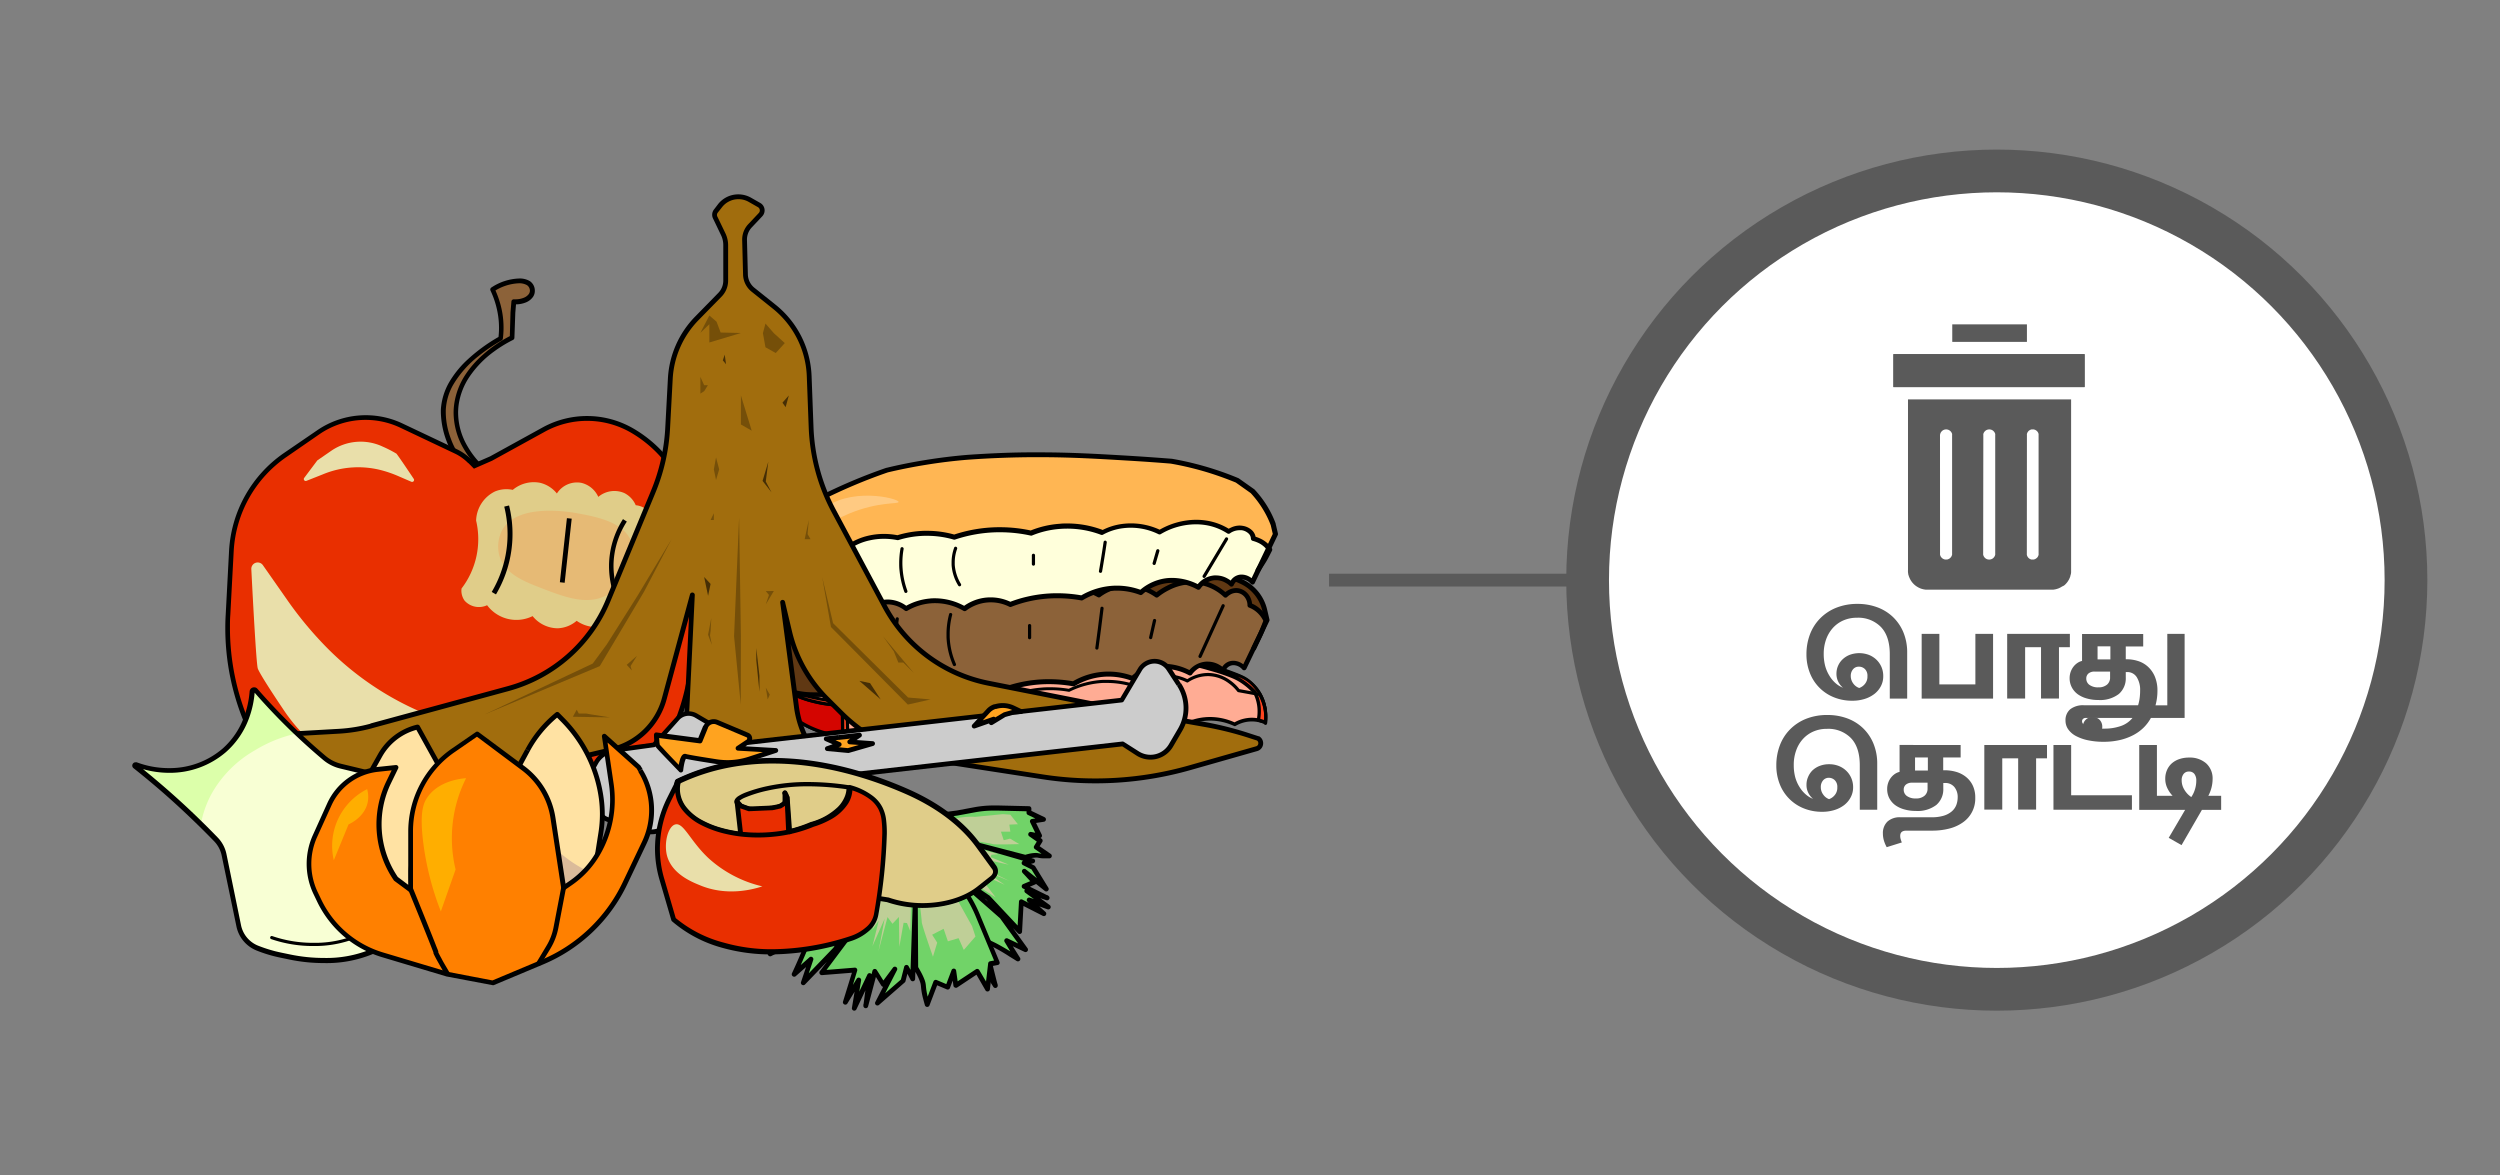 <svg xmlns="http://www.w3.org/2000/svg" xmlns:xlink="http://www.w3.org/1999/xlink" viewBox="0 0 585 275"><rect x="0" y="0" width="585" height="275" fill="#808080" stroke="none"/><defs><style>.cls-1{fill:#5a5a5a;}.cls-2{fill:#ffac94;}.cls-3{fill:#d40500;}.cls-4{fill:#ff451f;}.cls-5{fill:#603813;}.cls-6{fill:#8c6239;}.cls-7{fill:#ffb653;}.cls-8{fill:#ffffdb;}.cls-9{fill:#ffca82;}.cls-10{fill:#e92f00;}.cls-11{fill:#e0cd89;}.cls-12{fill:#e6ba75;}.cls-13{fill:#e9dfaa;}.cls-14{fill:#71d368;}.cls-15{fill:#bfcf97;}.cls-16{fill:#a16d0d;}.cls-17{fill:#ccc;}.cls-18{fill:#ffa31f;}.cls-19{fill:#f8ffd4;}.cls-20{fill:#dcffaa;}.cls-21{fill:#e92e00;}.cls-22{fill:#e0ed9f;}.cls-23{fill:#ffe2a3;}.cls-24{fill:#dbbb9a;}.cls-25{fill:#ff8000;}.cls-26{fill:#ffae00;}.cls-27{fill:#754f09;}.cls-28{fill:#452e05;}.cls-29{fill:none;stroke-width:3px;}.cls-29,.cls-30{stroke:#5a5a5a;stroke-miterlimit:10;}.cls-30{fill:#fff;stroke-width:10px;}.cls-31{clip-path:url(#clip-path);}</style><clipPath id="clip-path"><rect class="cls-1" x="443.04" y="82.86" width="44.76" height="7.74"/></clipPath></defs><title>3.whattodo 585x275px-28</title><g id="Layer_76" data-name="Layer 76"><path class="cls-2" d="M183.18,160.49v5.2a21.66,21.66,0,0,0,3,2.6,22.13,22.13,0,0,0,11,3.91,14.06,14.06,0,0,1,9.08-1.21,12.37,12.37,0,0,1,3.27,1.21,11.37,11.37,0,0,1,10.8,0,20.92,20.92,0,0,1,5.72-1.66,21.93,21.93,0,0,1,11.75,1.66,10,10,0,0,1,7-1.51,9.35,9.35,0,0,1,3.68,1.51,19.27,19.27,0,0,1,7.12-2.56,19.72,19.72,0,0,1,10.2,1.2,7.09,7.09,0,0,1,9.45,0,13.23,13.23,0,0,1,5.4-2.4,13.51,13.51,0,0,1,8.24,1.05,7.83,7.83,0,0,1,7.2-.45v-1.86a9.73,9.73,0,0,0-6.24-9.09A77.32,77.32,0,0,0,260,153l-45.27,1.2A89.73,89.73,0,0,0,190,158.32Z"/><path d="M183.18,160.49h-.37v5.2a.35.35,0,0,0,.1.25,20.58,20.58,0,0,0,3.05,2.65,22.47,22.47,0,0,0,11.21,4,.34.34,0,0,0,.2,0,14.45,14.45,0,0,1,6.17-1.46,12.61,12.61,0,0,1,2.66.28,12.46,12.46,0,0,1,3.17,1.18.38.38,0,0,0,.36,0,11,11,0,0,1,5.22-1.32h.32a11.11,11.11,0,0,1,4.9,1.32.38.38,0,0,0,.33,0,20.73,20.73,0,0,1,5.63-1.63,20.35,20.35,0,0,1,2.86-.2,22.13,22.13,0,0,1,8.68,1.83.37.37,0,0,0,.35,0,9.93,9.93,0,0,1,5.24-1.58,8.78,8.78,0,0,1,1.5.13,8.87,8.87,0,0,1,3.52,1.45.4.4,0,0,0,.41,0,19,19,0,0,1,7-2.51,18.32,18.32,0,0,1,2.8-.21,19.61,19.61,0,0,1,7.2,1.39.4.4,0,0,0,.39-.07,6.88,6.88,0,0,1,4.48-1.71h.2a6.82,6.82,0,0,1,4.27,1.71.38.38,0,0,0,.47,0,12.88,12.88,0,0,1,5.25-2.33,12.12,12.12,0,0,1,2.4-.24,13.44,13.44,0,0,1,5.62,1.26.39.39,0,0,0,.35,0,7.45,7.45,0,0,1,2.85-1,8.27,8.27,0,0,1,1-.06,7.76,7.76,0,0,1,3,.63.38.38,0,0,0,.36,0,.39.39,0,0,0,.17-.31v-1.86a10.11,10.11,0,0,0-6.49-9.44,77.62,77.62,0,0,0-27.93-5.19q-1,0-2.07,0l-45.27,1.2A89.83,89.83,0,0,0,189.91,158l-6.84,2.17a.38.38,0,0,0-.26.36h.37l.12.36,6.84-2.18a89.43,89.43,0,0,1,24.61-4.14l45.27-1.2c.68,0,1.37,0,2.05,0a77,77,0,0,1,27.66,5.14,9.37,9.37,0,0,1,6,8.74V169h.37l.15-.35a8.39,8.39,0,0,0-3.33-.7,8.06,8.06,0,0,0-1.07.08,8.2,8.2,0,0,0-3.14,1.1l.19.32.16-.34a14,14,0,0,0-5.93-1.33,13.54,13.54,0,0,0-8.1,2.72l.23.3.25-.28a7.65,7.65,0,0,0-4.74-1.9h-.23a7.64,7.64,0,0,0-5,1.9l.25.28.14-.35a20.38,20.38,0,0,0-7.48-1.44,18.81,18.81,0,0,0-2.92.22,20.18,20.18,0,0,0-7.26,2.6l.2.33.21-.31a9.65,9.65,0,0,0-3.82-1.57,9.37,9.37,0,0,0-1.63-.14,10.68,10.68,0,0,0-5.65,1.7l.21.32.15-.35a22.8,22.8,0,0,0-9-1.89,20.54,20.54,0,0,0-3,.21,21.36,21.36,0,0,0-5.82,1.68l.15.35.18-.33a11.72,11.72,0,0,0-5.24-1.41H215a11.91,11.91,0,0,0-5.58,1.4l.18.34.18-.34a13.78,13.78,0,0,0-3.37-1.24,12.84,12.84,0,0,0-2.82-.3,15.07,15.07,0,0,0-6.5,1.54l.16.34,0-.38A21.73,21.73,0,0,1,186.4,168a20.85,20.85,0,0,1-3-2.55l-.27.26h.38v-5.2h-.38l.12.36Z"/><path class="cls-3" d="M197.2,172.2c0-2.41,0-4.81-.07-7.21a25.86,25.86,0,0,1-6.9-.9c-2.76-.75-6.93-2.38-6.75-3.45.05-.29.44-.66,2.11-.91l-2.41.76v5.2a22.25,22.25,0,0,0,14,6.51Z"/><path d="M197.2,172.2h.38c0-2.4-.05-4.8-.08-7.21a.38.38,0,0,0-.37-.37H197a25.51,25.51,0,0,1-6.68-.88,30.9,30.9,0,0,1-4.34-1.55,10,10,0,0,1-1.62-.9,2.38,2.38,0,0,1-.42-.38.38.38,0,0,1-.1-.19h0l0,0a1.06,1.06,0,0,1,.45-.26,7,7,0,0,1,1.31-.3l0-.37-.12-.36-2.4.76a.38.38,0,0,0-.26.36v5.2a.38.38,0,0,0,.11.26,22.07,22.07,0,0,0,4.57,3.56,23,23,0,0,0,9.68,3.06.38.38,0,0,0,.29-.1.36.36,0,0,0,.12-.28h-.38l0-.38a22.13,22.13,0,0,1-9.37-3,21.7,21.7,0,0,1-4.42-3.44l-.27.27h.38v-5.2h-.38l.12.36,2.4-.77a.36.36,0,0,0,.25-.44.38.38,0,0,0-.42-.29,6.35,6.35,0,0,0-1.78.48,1.74,1.74,0,0,0-.44.33.86.86,0,0,0-.2.42l.37.06-.37-.07a.71.71,0,0,0,0,.14,1.08,1.08,0,0,0,.26.65,4.24,4.24,0,0,0,1.14.9,27.17,27.17,0,0,0,12.51,3.1h.12V165h-.38c0,2.4.05,4.81.08,7.21h.37l0-.38Z"/><polygon class="cls-4" points="198.38 171.69 197.2 172.2 197.13 165.06 198.18 164.54 198.38 171.69"/><path d="M198.38,171.69l-.15-.35-.66.29-.06-6.34.31-.15.18,6.56h.38l-.15-.35.15.35h.37l-.2-7.15a.35.35,0,0,0-.18-.31.38.38,0,0,0-.36,0l-1,.53a.37.37,0,0,0-.21.34l.08,7.13a.36.36,0,0,0,.17.31.37.37,0,0,0,.35,0l1.18-.51a.36.36,0,0,0,.22-.35Z"/><path class="cls-4" d="M198.18,164.54c-2-.28-3.61-.54-4.8-.75-5.92-1-7.61-1.7-8.1-3a2.47,2.47,0,0,1-.14-1l-2,.69c.14.15.34.36.6.6.91.84,2.5,2,6.6,3a35.73,35.73,0,0,0,6.75,1Z"/><path d="M198.18,164.54l0-.37c-2-.28-3.59-.55-4.79-.75a37.18,37.18,0,0,1-6-1.38,4.34,4.34,0,0,1-1.26-.67,1.64,1.64,0,0,1-.53-.71,2.17,2.17,0,0,1-.12-.69.61.61,0,0,1,0-.14.39.39,0,0,0-.15-.33.39.39,0,0,0-.35-.05l-2,.68a.38.38,0,0,0-.24.27.36.36,0,0,0,.09.34,7.14,7.14,0,0,0,.62.62,8.9,8.9,0,0,0,2.19,1.5,20.54,20.54,0,0,0,4.57,1.59,36.25,36.25,0,0,0,6.82,1,.41.41,0,0,0,.19,0l1-.53a.37.37,0,0,0,.2-.39.38.38,0,0,0-.32-.31l0,.37-.17-.34-1,.53.17.33,0-.37a35.83,35.83,0,0,1-6.68-1,19.76,19.76,0,0,1-4.41-1.53,8.1,8.1,0,0,1-2-1.38,7.8,7.8,0,0,1-.58-.58l-.28.26.13.35,2-.68-.13-.36-.37,0a1.09,1.09,0,0,0,0,.19,2.62,2.62,0,0,0,.17.95,2.44,2.44,0,0,0,.75,1,7,7,0,0,0,2.56,1.14,51.43,51.43,0,0,0,5.08,1.07c1.19.21,2.84.48,4.81.75l.05-.37-.17-.34Z"/><path class="cls-4" d="M278.54,154.7l-1.17.39c2.32.52,4.26,1,5.7,1.45,5.07,1.43,6.55,2.28,7.49,2.9a16.48,16.48,0,0,1,3.07,2.64,9.95,9.95,0,0,1,.83,6.44l1.65.52a10.51,10.51,0,0,0-3.45-9.3c-1.29-1.15-2.58-1.63-5.1-2.55a64.85,64.85,0,0,0-7.94-2.25Z"/><path d="M278.54,154.7l-.11-.36-1.18.39a.38.38,0,0,0,0,.73c2.32.51,4.25,1,5.69,1.44a46.91,46.91,0,0,1,5.25,1.74,12.22,12.22,0,0,1,2.14,1.11,15.88,15.88,0,0,1,3,2.58l.28-.25-.34.17a9.31,9.31,0,0,1,.95,3.23,8.86,8.86,0,0,1,.05,1,9.14,9.14,0,0,1-.2,1.95.38.38,0,0,0,.26.44l1.65.52a.4.4,0,0,0,.32-.05.41.41,0,0,0,.17-.27,13.11,13.11,0,0,0,.08-1.4,11.21,11.21,0,0,0-1.48-5.58h0a11,11,0,0,0-2.18-2.64,8.8,8.8,0,0,0-2.18-1.42c-.82-.39-1.78-.74-3-1.2a66.84,66.84,0,0,0-8-2.27l-1.07-.24a.44.44,0,0,0-.2,0l.11.36-.08.36,1.07.25a64.88,64.88,0,0,1,7.91,2.23c1.25.46,2.2.81,3,1.18a8.19,8.19,0,0,1,2,1.3,10.34,10.34,0,0,1,2,2.46l.32-.19-.32.19a10.64,10.64,0,0,1,1.38,5.2,11.63,11.63,0,0,1-.08,1.31l.37,0,.11-.36-1.65-.52-.11.36.37.08a10.6,10.6,0,0,0,.21-2.11,10.41,10.41,0,0,0-.05-1.09,10.25,10.25,0,0,0-1-3.49l0-.08a16.91,16.91,0,0,0-3.14-2.7,12.13,12.13,0,0,0-2.26-1.18,49.25,49.25,0,0,0-5.33-1.78c-1.45-.41-3.4-.92-5.73-1.45l-.08.37.11.36,1.18-.4-.12-.35-.08.36Z"/><path d="M197.28,165.33a19,19,0,0,1,12.06-1,.3.3,0,0,0,.21,0,24.2,24.2,0,0,1,6.5-1.33c.51,0,1,0,1.47,0a24.2,24.2,0,0,1,5.47.63.25.25,0,0,0,.17,0,30,30,0,0,1,6.51-.74h.05a29.11,29.11,0,0,1,5.88.6.42.42,0,0,0,.22,0,25.9,25.9,0,0,1,8-1.92c.66-.05,1.29-.07,1.9-.07a25.09,25.09,0,0,1,4.31.37.37.37,0,0,0,.23,0,19.81,19.81,0,0,1,7.8-2.06l1,0a19.86,19.86,0,0,1,6.36,1.05.37.37,0,0,0,.34-.05,11.51,11.51,0,0,1,6.39-2.33h.5a11.39,11.39,0,0,1,5,1.18.35.35,0,0,0,.37,0,8.39,8.39,0,0,1,4.62-1.44h.12a8.19,8.19,0,0,1,4.76,1.67,9.51,9.51,0,0,1,2,1.93.38.38,0,0,0,.24.15l4.95.9.06-.37-.32.19a10.64,10.64,0,0,1,1.38,5.2,11.63,11.63,0,0,1-.08,1.31.37.37,0,0,0,.33.42.38.38,0,0,0,.42-.33,13.11,13.11,0,0,0,.08-1.4,11.21,11.21,0,0,0-1.48-5.58.4.4,0,0,0-.26-.18l-4.95-.9-.07.37.3-.23a10.38,10.38,0,0,0-2.14-2.09,9,9,0,0,0-5.2-1.81h-.13a9.08,9.08,0,0,0-5,1.57l.21.31.16-.34a12.27,12.27,0,0,0-5.35-1.25h-.53a12.26,12.26,0,0,0-6.81,2.48l.23.3.12-.36a20.55,20.55,0,0,0-6.6-1.09l-1,0a20.48,20.48,0,0,0-8.1,2.14l.17.34.06-.37a26.32,26.32,0,0,0-4.43-.38c-.63,0-1.28,0-2,.07a26.52,26.52,0,0,0-8.21,2l.14.35.08-.37a30.49,30.49,0,0,0-6-.61h-.05a30.69,30.69,0,0,0-6.68.76l.08.37.09-.37a24.92,24.92,0,0,0-5.64-.65c-.49,0-1,0-1.52,0a25.06,25.06,0,0,0-6.7,1.37l.13.36.09-.37a19.86,19.86,0,0,0-4.69-.56c-.65,0-1.33,0-2,.1a19.94,19.94,0,0,0-5.81,1.53.39.39,0,0,0-.2.5.38.38,0,0,0,.5.19Z"/><path class="cls-5" d="M179.2,144.4l-.66,1a12.07,12.07,0,0,0-2,6.69v1.58a6.89,6.89,0,0,0,4,6.27l2,.92a18.76,18.76,0,0,0,7.73,1.67h11a7.37,7.37,0,0,1,5.37-1.5,7,7,0,0,1,3.41,1.5,13.49,13.49,0,0,1,13.66,0,10.24,10.24,0,0,1,4.53-1.95,10.4,10.4,0,0,1,6.21,1A30.61,30.61,0,0,1,251.18,160a16,16,0,0,1,8-2.3,15.83,15.83,0,0,1,5.87,1,11.29,11.29,0,0,1,4.18-2.39,12.23,12.23,0,0,1,9.28,1.16,5,5,0,0,1,7.7-.71,2.86,2.86,0,0,1,1.47-1.5,3.11,3.11,0,0,1,3.45,1.05l5.4-11.24-.54-2.3a9.81,9.81,0,0,0-5.54-6.71l-3.75-1.68a20.82,20.82,0,0,0-9.1-1.82l-59.68,1.6a57.76,57.76,0,0,0-8.3.82l-22,3.82a12,12,0,0,0-5.81,2.75l-.45.38A12.29,12.29,0,0,0,179.2,144.4Z"/><path class="cls-6" d="M201,162.51l-1.83-.3-2.4-1.2-3.14-10.34,3.13-7.62,3.37-2.29,3.87-1,4.62.44a18.41,18.41,0,0,1,13.55,0,26.35,26.35,0,0,1,18.25-1,16.94,16.94,0,0,1,16.68,0,12.25,12.25,0,0,1,13.55,0,12.57,12.57,0,0,1,9.89-3.08,11.88,11.88,0,0,1,6.21,3.08,3.34,3.34,0,0,1,4.28-.53,3.22,3.22,0,0,1,1.2,3l1.65.68a4.17,4.17,0,0,1,1.67,1.69l.66,1.16-5,11.32a4.37,4.37,0,0,0-2.85-1.35,2.82,2.82,0,0,0-2.44,1.72,5.16,5.16,0,0,0-4.46-1.57,5,5,0,0,0-3.24,2.28,10.66,10.66,0,0,0-6.65-1.83,10.78,10.78,0,0,0-6.81,3.06,16.5,16.5,0,0,0-14,1.23,32,32,0,0,0-7.25-.39,32.66,32.66,0,0,0-9.31,1.94,10.66,10.66,0,0,0-4.34-1,10.83,10.83,0,0,0-6.4,2,14,14,0,0,0-5.44-1.72,14.34,14.34,0,0,0-8.22,1.72,6.86,6.86,0,0,0-3.48-1.57A7.11,7.11,0,0,0,201,162.51Z"/><path d="M200.15,162l-2.93-1.39-3-9.92,3.06-7.43-.52-.21.39.4a11.73,11.73,0,0,1,4.73-2.74,11.75,11.75,0,0,1,6.58,0,.62.62,0,0,0,.38,0,17,17,0,0,1,6.24-1.31h.31a17.1,17.1,0,0,1,6.56,1.31.58.58,0,0,0,.45,0,25.23,25.23,0,0,1,10.07-2.2h.2a25.31,25.31,0,0,1,7.58,1.17.53.53,0,0,0,.44,0,16.63,16.63,0,0,1,6.67-2c.47,0,.92-.06,1.36-.06a17.08,17.08,0,0,1,8.11,2.09.56.56,0,0,0,.61,0,10.37,10.37,0,0,1,6.32-2.13,11.75,11.75,0,0,1,6.57,2.14.56.56,0,0,0,.68,0,13.64,13.64,0,0,1,2.59-1.66,12.1,12.1,0,0,1,5.4-1.35,10,10,0,0,1,2.38.28,11,11,0,0,1,5,2.71.56.56,0,0,0,.41.15.53.53,0,0,0,.39-.18l-.09-.08.09.08h0l-.09-.08.09.08a3.64,3.64,0,0,1,.64-.49,2.8,2.8,0,0,1,1.46-.45,2.37,2.37,0,0,1,.52.06,2.62,2.62,0,0,1,1.5,1,3.12,3.12,0,0,1,.61,1.87v0a.56.56,0,0,0,.37.52,6.19,6.19,0,0,1,1.09.55,6.31,6.31,0,0,1,2.34,2.76l.52-.23-.53-.21c-.67,1.73-.93,2.39-1.24,3.09s-.69,1.44-1.59,3.32a.56.56,0,0,0,.26.75.57.57,0,0,0,.76-.26c.89-1.87,1.27-2.62,1.6-3.35s.59-1.42,1.26-3.14a.56.56,0,0,0,0-.44,7.55,7.55,0,0,0-2.76-3.24,6.84,6.84,0,0,0-1.3-.65l-.2.53H293v0a4.22,4.22,0,0,0-.84-2.55,3.76,3.76,0,0,0-2.15-1.41,3.44,3.44,0,0,0-.77-.09,3.93,3.93,0,0,0-2.07.63,5.32,5.32,0,0,0-.6.43l-.26.24.42.39.38-.41a12.09,12.09,0,0,0-5.49-3,11.17,11.17,0,0,0-2.64-.31,13.2,13.2,0,0,0-5.9,1.47,15.24,15.24,0,0,0-2.81,1.8l.36.44.33-.46a12.9,12.9,0,0,0-7.22-2.35,11.59,11.59,0,0,0-7,2.36l.33.45.27-.5a18.29,18.29,0,0,0-8.65-2.22,14.42,14.42,0,0,0-1.45.06,18,18,0,0,0-7.13,2.16l.28.5.17-.54a26.28,26.28,0,0,0-7.92-1.23h-.21a26.51,26.51,0,0,0-10.52,2.3l.23.52.21-.52a18.08,18.08,0,0,0-7-1.4H215a18.35,18.35,0,0,0-6.65,1.4l.21.52.16-.54a12.7,12.7,0,0,0-3.63-.52,12.45,12.45,0,0,0-3.59.52,12.8,12.8,0,0,0-5.19,3,.64.64,0,0,0-.13.19l-3.14,7.62a.55.55,0,0,0,0,.38l3.15,10.35a.54.54,0,0,0,.29.34l3.15,1.5a.56.56,0,0,0,.49-1Z"/><path d="M179.2,144.4l-.47-.32-.66,1a12.7,12.7,0,0,0-2.13,7v1.58a7.48,7.48,0,0,0,4.38,6.79l2,.91a19.2,19.2,0,0,0,8,1.73h11a.54.54,0,0,0,.34-.12,6.94,6.94,0,0,1,4.11-1.45,6.15,6.15,0,0,1,.84.06,6.5,6.5,0,0,1,3.14,1.38.56.56,0,0,0,.64.05,13.05,13.05,0,0,1,5.35-1.73c.4,0,.78-.05,1.15-.05a13.4,13.4,0,0,1,6.59,1.78.56.56,0,0,0,.62,0,9.65,9.65,0,0,1,4.28-1.84,9.63,9.63,0,0,1,5.87.92.57.57,0,0,0,.46,0,29.51,29.51,0,0,1,10.78-2,32.05,32.05,0,0,1,5.63.51.53.53,0,0,0,.39-.07,15.5,15.5,0,0,1,7.68-2.21h.24a15.54,15.54,0,0,1,5.42,1,.54.54,0,0,0,.57-.1,10.63,10.63,0,0,1,4-2.27,10.14,10.14,0,0,1,3-.44A12.35,12.35,0,0,1,278.2,158a.57.57,0,0,0,.74-.18,4.8,4.8,0,0,1,.94-1,4.26,4.26,0,0,1,2.4-1l.32,0a4.37,4.37,0,0,1,2.2.61,4.28,4.28,0,0,1,1,.74.59.59,0,0,0,.51.16.57.57,0,0,0,.41-.33,3.44,3.44,0,0,1,.35-.58,2,2,0,0,1,.82-.62,2.09,2.09,0,0,1,.75-.15,2.8,2.8,0,0,1,2.06,1,.55.55,0,0,0,.5.19.57.57,0,0,0,.44-.31l5.4-11.25a.67.67,0,0,0,0-.37l-.54-2.3a10.37,10.37,0,0,0-5.86-7.09l-3.75-1.68a21.4,21.4,0,0,0-8.77-1.88h-.57l-59.68,1.6a59,59,0,0,0-8.39.84l-22,3.81a12.55,12.55,0,0,0-6.07,2.88l-.45.39a12.77,12.77,0,0,0-2.24,2.52l.47.32.47.31a11.39,11.39,0,0,1,2-2.3l.45-.39a11.54,11.54,0,0,1,5.54-2.62l22-3.81a56.52,56.52,0,0,1,8.22-.82l59.68-1.6h.54a20.35,20.35,0,0,1,8.31,1.78l3.75,1.69A9.24,9.24,0,0,1,295.4,143l.49,2.1-5.31,11.07.51.24.43-.36a3.85,3.85,0,0,0-2.92-1.43,3.12,3.12,0,0,0-1.17.22,3.16,3.16,0,0,0-1.28,1,3.91,3.91,0,0,0-.5.83l.52.22.4-.39a5.4,5.4,0,0,0-1.21-.92,5.47,5.47,0,0,0-2.76-.76h-.4A5.71,5.71,0,0,0,278,157.2l.46.32.28-.5a13.52,13.52,0,0,0-6.39-1.69,11.22,11.22,0,0,0-3.33.5,11.63,11.63,0,0,0-4.4,2.5l.38.42.2-.53a16.42,16.42,0,0,0-5.82-1.07h-.26a16.6,16.6,0,0,0-8.24,2.37l.29.49.1-.56a33.26,33.26,0,0,0-5.83-.52,30.86,30.86,0,0,0-7,.79,29.53,29.53,0,0,0-4.21,1.29l.2.52.25-.5a10.91,10.91,0,0,0-4.87-1.16,9.93,9.93,0,0,0-1.68.14,10.78,10.78,0,0,0-4.78,2.05l.34.45L224,162a14.48,14.48,0,0,0-7.15-1.93c-.4,0-.82,0-1.25.05a14.17,14.17,0,0,0-5.82,1.88l.28.48.36-.43a7.49,7.49,0,0,0-3.69-1.62,6.92,6.92,0,0,0-1-.07,8,8,0,0,0-4.8,1.68l.35.44V162h-11a18.17,18.17,0,0,1-7.5-1.62l-2-.92a6.33,6.33,0,0,1-3.71-5.76v-1.58a11.51,11.51,0,0,1,1.94-6.38l.66-1Z"/><path d="M209.58,144.77a35.21,35.21,0,0,0-.31,4.67c0,.76,0,1.55.08,2.38a35.74,35.74,0,0,0,1.14,6.89.38.38,0,0,0,.46.27.37.37,0,0,0,.26-.46,36.32,36.32,0,0,1-1.11-6.75c0-.81-.07-1.58-.07-2.33a35.61,35.61,0,0,1,.29-4.57.38.38,0,0,0-.32-.43.39.39,0,0,0-.42.33Z"/><path d="M222.1,143.67a18.26,18.26,0,0,0-.62,4.7c0,.24,0,.48,0,.74a18.21,18.21,0,0,0,1.53,6.58.38.38,0,0,0,.69-.3,17.28,17.28,0,0,1-1.47-6.31c0-.25,0-.48,0-.71a17.44,17.44,0,0,1,.59-4.51.38.38,0,0,0-.73-.19Z"/><path d="M240.55,146.39v2.82a.37.37,0,0,0,.37.38.38.38,0,0,0,.38-.38v-2.82a.37.37,0,0,0-.38-.37.36.36,0,0,0-.37.37"/><path d="M257.5,142.3c-.2,1.58-.4,3.18-.6,4.79l-.6,4.5a.37.37,0,1,0,.74.1q.31-2.24.6-4.5t.6-4.8a.37.37,0,0,0-.33-.42.36.36,0,0,0-.41.33Z"/><path d="M285.87,141.59l-5.4,11.84a.38.38,0,0,0,.69.32l5.4-11.85a.39.39,0,0,0-.19-.5.38.38,0,0,0-.5.19"/><path d="M269.8,145.11l-.91,4a.38.38,0,0,0,.29.45.37.37,0,0,0,.44-.28l.91-4a.36.36,0,0,0-.28-.44.38.38,0,0,0-.45.28"/><path class="cls-7" d="M181.05,124.2l-.66,1a12,12,0,0,0-2,6.7v1.57a6.89,6.89,0,0,0,4,6.28l2,.92a18.73,18.73,0,0,0,7.73,1.67h11a7.37,7.37,0,0,1,5.38-1.5,7.06,7.06,0,0,1,3.41,1.5,13.42,13.42,0,0,1,5.59-1.8,13.85,13.85,0,0,1,8.07,1.8,10.18,10.18,0,0,1,4.53-1.95,10.34,10.34,0,0,1,6.21,1,30.28,30.28,0,0,1,4.14-1.27,31.31,31.31,0,0,1,12.58-.26,16.09,16.09,0,0,1,8-2.29,15.75,15.75,0,0,1,5.86,1,11.21,11.21,0,0,1,4.19-2.38,12.29,12.29,0,0,1,9.28,1.15,5,5,0,0,1,7.7-.7,2.83,2.83,0,0,1,1.47-1.5,3.1,3.1,0,0,1,3.45,1l5.4-11.25-.54-2.29A24,24,0,0,0,293,114.9l-3.6-2.55c-1.75-.73-3.65-1.44-5.7-2.1a71.21,71.21,0,0,0-9.74-2.4c-2.59-.21-6.31-.49-10.8-.75-7.19-.42-13.72-.81-21.9-.75-3.76,0-8.94.15-15.15.6-3,.25-6.3.64-9.74,1.2-3.21.52-6.21,1.13-9,1.8a125.47,125.47,0,0,0-15.9,6.75c-2.65,1.41-5.08,2.93-5.08,2.93-1.1.69-2,1.3-2.72,1.77l-.45.39A12.23,12.23,0,0,0,181.05,124.2Z"/><path class="cls-8" d="M203.13,142.34l-1.35-.15L198.49,141l-3-7.46,3.06-5.52,3.28-1.68,3.76-.78,4.5.26a24.16,24.16,0,0,1,13.25-.15,34,34,0,0,1,9.29-1.68,34.88,34.88,0,0,1,8.66.72,22.33,22.33,0,0,1,16.54-.19,15.62,15.62,0,0,1,6.14-1.55,16.1,16.1,0,0,1,7.38,1.39,15.53,15.53,0,0,1,9.86-2.35,13.9,13.9,0,0,1,6.29,2.17,4.36,4.36,0,0,1,4.32-.44A2.15,2.15,0,0,1,293,126l1.68.48a4.06,4.06,0,0,1,1.08.59,3.18,3.18,0,0,1,.64.63l.69.84-4,7.79a5.19,5.19,0,0,0-2.91-1,2.58,2.58,0,0,0-2.24,1.32,4.31,4.31,0,0,0-3.9-1.2,7,7,0,0,0-3.74,1.95,11.26,11.26,0,0,0-6.45-1.8,11.89,11.89,0,0,0-6.93,3.08,18.25,18.25,0,0,0-6.72-1,20.7,20.7,0,0,0-7.2,2.1,65.13,65.13,0,0,0-8.61-.18c-3.85.2-5.81,1.21-8,1.83a21.27,21.27,0,0,0-5.48-1.06c-3.2,0-4.34,1.52-5.17,2a24.5,24.5,0,0,0-6.51-1.65,13.13,13.13,0,0,0-7.28,1.8,11.23,11.23,0,0,0-4.19-1.59A6.24,6.24,0,0,0,203.13,142.34Z"/><path d="M201.74,141.56l-2.83-1-2.84-7,2.93-5.29-.49-.27.33.46a12.69,12.69,0,0,1,4.62-2,14.83,14.83,0,0,1,3.39-.38,15.78,15.78,0,0,1,3.09.3.53.53,0,0,0,.28,0,22.17,22.17,0,0,1,6.14-1h.57a22.12,22.12,0,0,1,6.21.88.56.56,0,0,0,.34,0,33,33,0,0,1,9.94-1.71H234a33.21,33.21,0,0,1,7.13.77.66.66,0,0,0,.34,0,21.24,21.24,0,0,1,6.63-1.56q.84-.06,1.62-.06a22.24,22.24,0,0,1,7.87,1.43.58.58,0,0,0,.48,0,13,13,0,0,1,4.66-1.52,14.65,14.65,0,0,1,8.33,1.38.57.57,0,0,0,.55,0,16.21,16.21,0,0,1,8.2-2.3,14.66,14.66,0,0,1,2.25.17,13.11,13.11,0,0,1,5.1,1.94.57.57,0,0,0,.66,0h0a3.21,3.21,0,0,1,.67-.39,3.9,3.9,0,0,1,1.54-.34,3.12,3.12,0,0,1,.52,0,3,3,0,0,1,1.57.73,1.71,1.71,0,0,1,.59,1.22.56.56,0,0,0,.42.54,7.61,7.61,0,0,1,1.13.39,5.41,5.41,0,0,1,2.4,2l.47-.31-.5-.25c-.65,1.27-.9,1.76-1.19,2.27s-.67,1.06-1.54,2.46a.55.55,0,0,0,.17.77.56.56,0,0,0,.78-.17c.87-1.39,1.24-1.94,1.56-2.49s.58-1.06,1.22-2.33a.56.56,0,0,0,0-.57,6.58,6.58,0,0,0-2.88-2.38,8.16,8.16,0,0,0-1.31-.45l-.14.54h.56a2.82,2.82,0,0,0-.94-2,4.13,4.13,0,0,0-2.17-1,4.2,4.2,0,0,0-.69-.06,4.77,4.77,0,0,0-2,.47,4.68,4.68,0,0,0-.61.32l-.26.19.35.44.31-.47a14.14,14.14,0,0,0-5.53-2.11,15.87,15.87,0,0,0-2.43-.19,17.32,17.32,0,0,0-8.8,2.48l.3.47.25-.5a16.07,16.07,0,0,0-7-1.61,15.44,15.44,0,0,0-2,.13,14,14,0,0,0-5.06,1.65l.27.49L258,124a23.36,23.36,0,0,0-8.28-1.51c-.55,0-1.12,0-1.7.07a22.17,22.17,0,0,0-7,1.64l.22.52.12-.55a33.92,33.92,0,0,0-7.37-.8h-.6a33.85,33.85,0,0,0-10.28,1.77l.18.53.16-.54a23.37,23.37,0,0,0-6.53-.92h-.6a23.67,23.67,0,0,0-6.45,1.07l.17.54.11-.55a16.6,16.6,0,0,0-3.31-.33,16,16,0,0,0-3.64.41,14.1,14.1,0,0,0-5,2.21.58.58,0,0,0-.16.19L195,133.3a.54.54,0,0,0,0,.48l3,7.46a.58.58,0,0,0,.33.32l3.07,1.06a.56.56,0,0,0,.72-.35.55.55,0,0,0-.35-.71Z"/><path d="M210.71,128.37a19.68,19.68,0,0,0-.3,3.39c0,.56,0,1.14.08,1.75a20.27,20.27,0,0,0,1.13,5,.37.37,0,0,0,.48.22.38.38,0,0,0,.23-.48,19,19,0,0,1-1.09-4.84c-.05-.58-.08-1.14-.08-1.68a18.27,18.27,0,0,1,.29-3.26.39.39,0,0,0-.31-.44.38.38,0,0,0-.43.31Z"/><path d="M223.27,128.17a10,10,0,0,0-.6,3.42c0,.19,0,.39,0,.59a10.5,10.5,0,0,0,1.55,4.84.36.36,0,0,0,.51.13.37.37,0,0,0,.13-.51,10,10,0,0,1-1.45-4.5c0-.19,0-.37,0-.55a9.18,9.18,0,0,1,.56-3.16.39.39,0,0,0-.23-.48.37.37,0,0,0-.48.22Z"/><path d="M241.45,130l0,2a.38.38,0,0,0,.38.37.37.37,0,0,0,.37-.38l0-2.05a.37.37,0,0,0-.38-.37.37.37,0,0,0-.37.38"/><path d="M258.24,126.83c-.17,1.16-.35,2.33-.54,3.5s-.36,2.2-.55,3.29a.37.37,0,0,0,.3.43.38.38,0,0,0,.44-.3c.19-1.1.37-2.19.55-3.3s.37-2.35.54-3.51a.39.39,0,0,0-.31-.43.38.38,0,0,0-.43.32Z"/><path d="M286.67,125.94l-5.24,8.75a.38.38,0,0,0,.65.39l5.24-8.75a.38.38,0,1,0-.65-.39"/><path d="M270.57,128.73l-.86,3a.37.37,0,0,0,.26.46.36.36,0,0,0,.46-.25l.86-2.95a.38.38,0,0,0-.26-.47.37.37,0,0,0-.46.26"/><path d="M181.15,124.3l-.47-.31-.66,1a12.65,12.65,0,0,0-2.13,7v1.57a7.46,7.46,0,0,0,4.38,6.79l2,.92a19.35,19.35,0,0,0,8,1.72h11a.54.54,0,0,0,.34-.12,6.89,6.89,0,0,1,4.11-1.44,4.89,4.89,0,0,1,.84.06,6.5,6.5,0,0,1,3.14,1.37.56.56,0,0,0,.64.05,12.87,12.87,0,0,1,5.35-1.72,11.43,11.43,0,0,1,1.15-.05,13.18,13.18,0,0,1,6.59,1.78.58.58,0,0,0,.62,0,9.64,9.64,0,0,1,4.28-1.85,9.63,9.63,0,0,1,5.87.92.57.57,0,0,0,.46,0,29,29,0,0,1,4-1.24,29.66,29.66,0,0,1,6.73-.76,31.12,31.12,0,0,1,5.63.51.59.59,0,0,0,.39-.08,15.61,15.61,0,0,1,7.68-2.21h.24a15.28,15.28,0,0,1,5.42,1,.57.57,0,0,0,.57-.11,10.5,10.5,0,0,1,4-2.26,10.17,10.17,0,0,1,3-.45,12.47,12.47,0,0,1,5.84,1.55.56.56,0,0,0,.74-.18,4.8,4.8,0,0,1,.94-1,4.33,4.33,0,0,1,2.4-1h.32a4.37,4.37,0,0,1,2.2.61,4.06,4.06,0,0,1,1,.73.56.56,0,0,0,.51.16.53.53,0,0,0,.41-.33,3.1,3.1,0,0,1,.35-.57,2.06,2.06,0,0,1,.82-.63,2,2,0,0,1,.75-.14,2.79,2.79,0,0,1,2.06,1,.56.56,0,0,0,.5.2.61.61,0,0,0,.44-.32l5.39-11.25a.58.58,0,0,0,.05-.37l-.54-2.3,0-.07a23.34,23.34,0,0,0-2-4.09,24.51,24.51,0,0,0-2.91-3.82l-.09-.08-3.6-2.54a.24.24,0,0,0-.11-.06c-1.76-.74-3.68-1.46-5.74-2.12a72.87,72.87,0,0,0-9.83-2.42h-.05c-2.59-.2-6.31-.48-10.81-.75-6.7-.39-12.85-.75-20.29-.75h-1.64c-3.77,0-9,.16-15.18.6h0c-3.06.26-6.34.65-9.79,1.21-3.22.52-6.24,1.14-9,1.81h-.06a125.41,125.41,0,0,0-16,6.79c-2.67,1.43-5.11,3-5.12,3-1.1.69-2,1.31-2.73,1.78l-.06,0-.44.39a12.55,12.55,0,0,0-2.24,2.53l.47.31.47.32a11.45,11.45,0,0,1,2-2.31l.45-.38-.37-.43.32.47c.69-.47,1.61-1.08,2.7-1.76l.11-.07c.49-.3,2.64-1.62,4.94-2.85a125.22,125.22,0,0,1,15.82-6.71l-.19-.53.13.54c2.78-.66,5.77-1.27,9-1.79,3.42-.56,6.67-.94,9.7-1.19l0-.56,0,.56c6.19-.45,11.36-.57,15.11-.6H243c7.41,0,13.53.36,20.23.76,4.48.26,8.2.54,10.78.75l0-.56-.1.55a71.63,71.63,0,0,1,9.67,2.38c2,.65,3.92,1.36,5.66,2.08l.22-.51-.33.45,3.6,2.55.32-.46-.41.39a23,23,0,0,1,2.78,3.64,22.34,22.34,0,0,1,1.94,3.91l.53-.21-.55.13.49,2.11L292.53,136l.51.25.43-.36a3.87,3.87,0,0,0-2.92-1.44,2.94,2.94,0,0,0-1.17.23,3.07,3.07,0,0,0-1.28,1,3.67,3.67,0,0,0-.5.82l.52.23.4-.4a5.74,5.74,0,0,0-1.21-.92,5.47,5.47,0,0,0-2.76-.76l-.4,0a5.63,5.63,0,0,0-4.19,2.45l.46.31.28-.49a13.52,13.52,0,0,0-6.39-1.69,10.84,10.84,0,0,0-3.33.49,11.63,11.63,0,0,0-4.4,2.5l.38.42.19-.53a16.36,16.36,0,0,0-5.81-1.07h-.26a16.69,16.69,0,0,0-8.24,2.38l.29.48.1-.55a32.25,32.25,0,0,0-5.83-.53,30.8,30.8,0,0,0-7,.79,29.53,29.53,0,0,0-4.21,1.29l.2.53.25-.51a10.9,10.9,0,0,0-6.55-1,10.77,10.77,0,0,0-4.78,2.06l.34.45.28-.49A14.48,14.48,0,0,0,218.8,140c-.4,0-.82,0-1.25.06a14,14,0,0,0-5.82,1.87l.28.49.36-.44a7.58,7.58,0,0,0-3.69-1.62,6.92,6.92,0,0,0-1-.07,8,8,0,0,0-4.8,1.68l.35.45v-.57h-11a18.17,18.17,0,0,1-7.5-1.62l-2-.92a6.32,6.32,0,0,1-3.71-5.76V132a11.52,11.52,0,0,1,1.94-6.39l.66-1Z"/><path class="cls-9" d="M210.27,117.46c0-.87-11.75-3.74-18.1,2.08-2.16,2-3.58,4.87-3,5.44s3.82-2.42,9.5-4.79C205.56,117.32,210.28,118,210.27,117.46Z"/><path class="cls-6" d="M110.61,109.9c-2.65.17-7.25-7.52-6.93-14,.44-8.86,10.21-14.94,13.45-16.79a20.19,20.19,0,0,0-.21-6.3,22.09,22.09,0,0,0-1.68-5.1c3.28-2.13,6.89-2.5,8.4-1.5a2.06,2.06,0,0,1,.63,2.85,4.5,4.5,0,0,1-4,1.5l-.21,2.55L119.86,79c-1.54.75-11.55,5.83-13,15.29-1.18,7.57,3.85,13.11,5.26,14.55A2.08,2.08,0,0,1,110.61,109.9Z"/><path d="M110.61,109.9l0-.56h0a1.6,1.6,0,0,1-.76-.24,6.77,6.77,0,0,1-1.82-1.73,18.51,18.51,0,0,1-2.58-4.85,17.71,17.71,0,0,1-1.14-5.92c0-.21,0-.41,0-.62h0A13.26,13.26,0,0,1,106,90.12a24.28,24.28,0,0,1,5.91-6.74,39.89,39.89,0,0,1,5.49-3.73.57.57,0,0,0,.27-.42,20,20,0,0,0,.16-2.56,20.83,20.83,0,0,0-.37-3.92,22.1,22.1,0,0,0-1.73-5.23l-.5.24.3.47a11.45,11.45,0,0,1,5.87-1.94,3.62,3.62,0,0,1,1.92.44A1.59,1.59,0,0,1,124,68a1.39,1.39,0,0,1-.24.78,2.68,2.68,0,0,1-1.18.89,5.08,5.08,0,0,1-1.94.37h-.37a.56.56,0,0,0-.6.51l-.21,2.55v0L119.29,79l.57,0-.25-.51A31.14,31.14,0,0,0,113,83a23.32,23.32,0,0,0-4.15,4.75,16.74,16.74,0,0,0-2.52,6.5,14.93,14.93,0,0,0-.19,2.37,16.86,16.86,0,0,0,2.32,8.32,21.32,21.32,0,0,0,3.27,4.33l.41-.39-.47-.31a2.59,2.59,0,0,1-.51.57,1,1,0,0,1-.53.23h0l0,.56,0,.56a2,2,0,0,0,1.16-.47,3.53,3.53,0,0,0,.74-.82.57.57,0,0,0-.06-.71,20.35,20.35,0,0,1-3.1-4.11,15.62,15.62,0,0,1-2.17-7.76,14,14,0,0,1,.17-2.2,15.78,15.78,0,0,1,2.36-6.06,23.78,23.78,0,0,1,6-6.19,30.24,30.24,0,0,1,4.32-2.63.57.57,0,0,0,.32-.48l.21-5.85-.56,0,.56,0,.21-2.55-.56,0,0,.56h.44a6.27,6.27,0,0,0,2.38-.45,3.75,3.75,0,0,0,1.68-1.31,2.46,2.46,0,0,0,.42-1.4A2.68,2.68,0,0,0,124,65.79a4.58,4.58,0,0,0-2.54-.62,12.43,12.43,0,0,0-6.48,2.11.57.57,0,0,0-.2.72,20.91,20.91,0,0,1,1.63,5,19.42,19.42,0,0,1,.36,3.71,19.75,19.75,0,0,1-.15,2.42l.56.07-.28-.49A39.37,39.37,0,0,0,109,84.52a23.13,23.13,0,0,0-3.94,5,14.61,14.61,0,0,0-1.9,6.36h0c0,.23,0,.45,0,.68a20.28,20.28,0,0,0,2.54,9.25A14.23,14.23,0,0,0,108,109.1a6.33,6.33,0,0,0,1.24,1,2.69,2.69,0,0,0,1.32.39h.12Z"/><path class="cls-10" d="M110.07,108a11.79,11.79,0,0,0-3.38-2.39L94,99.62a19.56,19.56,0,0,0-19.49,1.57l-7.66,5.28A29.24,29.24,0,0,0,54.27,129l-.79,15a57,57,0,0,0,17.74,44.45h0a16.07,16.07,0,0,0,15.11,3.89l17.72-4.62,11,2a26.51,26.51,0,0,0,24.82-2.43l7.8-4.92c10.64-7.09,14.32-19.64,14.5-32.43l.33-23.34a29.21,29.21,0,0,0-14.42-25.6,21,21,0,0,0-20.79-.29L115,107.38l-3.88,1.7Z"/><path class="cls-11" d="M140,116.27a5.82,5.82,0,0,0-4-3.29,5.58,5.58,0,0,0-5.69,2.5,7.17,7.17,0,0,0-3.91-2.5,7.63,7.63,0,0,0-6.41,1.65,7,7,0,0,0-4.16.37,7.84,7.84,0,0,0-4.42,6.82A19,19,0,0,1,108,137.71a4,4,0,0,0,.73,2.86,4.5,4.5,0,0,0,5.25,1.05,8.55,8.55,0,0,0,10.65,2.55,7.62,7.62,0,0,0,5.85,2.85,7.22,7.22,0,0,0,4.46-1.75,8,8,0,0,0,10.8-1.45,4.9,4.9,0,0,0,4.09.65c2.53-.9,4.2-5,2.85-9.75a14.36,14.36,0,0,1-.83-3.52,14.89,14.89,0,0,1,.83-6.67,5,5,0,0,0-.6-4.51,4.85,4.85,0,0,0-3.32-1.8,5.66,5.66,0,0,0-2.68-2.85A5.84,5.84,0,0,0,140,116.27Z"/><path d="M110,108l.4-.4a12.51,12.51,0,0,0-3.53-2.5l-12.67-6a20.09,20.09,0,0,0-20,1.6L66.45,106A29.77,29.77,0,0,0,53.6,128.91l-.79,15c-.06,1-.09,2-.09,3.07a57.61,57.61,0,0,0,18,41.82l.16.16h.23v-.57l-.39.41a16.62,16.62,0,0,0,11.45,4.56,16.22,16.22,0,0,0,4.19-.54L104,188.2l10.91,1.93.09-.56-.21.52a27,27,0,0,0,25.34-2.48l-.31-.47.3.48,7.81-4.92h0a30.54,30.54,0,0,0,11.39-14.33,51.63,51.63,0,0,0,3.37-18.56l.33-23.34V126a29.79,29.79,0,0,0-14.7-25.67,21.6,21.6,0,0,0-21.35-.31l-12.31,6.78-3.51,1.53-.76-.78-.4.4-.4.4,1.31,1.32,4.25-1.86,12.36-6.8a20.5,20.5,0,0,1,20.24.29A28.64,28.64,0,0,1,161.86,126v.41l-.33,23.34a50.63,50.63,0,0,1-3.29,18.15,29.47,29.47,0,0,1-11,13.82l.31.47-.3-.48-7.81,4.92h0a25.93,25.93,0,0,1-24.29,2.38l-.06,0-11.21-2-17.84,4.64a15.43,15.43,0,0,1-14.58-3.75l-.17-.15h-.22v.56l.39-.41a56.43,56.43,0,0,1-17.65-41c0-1,0-2,.08-3l.8-15A28.63,28.63,0,0,1,67.09,106.9l7.66-5.29a19,19,0,0,1,18.93-1.52l12.66,6a11,11,0,0,1,3.22,2.28Z"/><path class="cls-12" d="M117.59,123.89c3.77-6.36,16.31-4,17.69-3.75,4.45.83,11,2.06,12.6,7,1.38,4.33-1.61,9.54-5.4,11.85-4.74,2.88-10.08.83-15.75-1.35-4-1.54-8.69-3.35-9.89-7.65A8.41,8.41,0,0,1,117.59,123.89Z"/><path d="M118,118.58a26.93,26.93,0,0,1,.77,6.42,26.4,26.4,0,0,1-.48,5,26.7,26.7,0,0,1-3.23,8.52l1,.57a27.8,27.8,0,0,0,3.06-20.81l-1.09.26Z"/><path d="M145.8,121.44a20.52,20.52,0,0,0-3.08,8.18,19.31,19.31,0,0,0-.21,2.87,21.09,21.09,0,0,0,2.05,9l1-.49a20,20,0,0,1-2-8.51,18.42,18.42,0,0,1,.2-2.71,19.4,19.4,0,0,1,2.92-7.73l-.95-.61Z"/><path d="M132.66,121.24l-1.65,15,1.12.13,1.65-15-1.12-.12Z"/><path class="cls-13" d="M61.51,132.24a1.49,1.49,0,0,0-2.7.94c.39,7.73,1.14,21.62,1.49,23.16.18.8,2.85,5,6.14,9.88a39.29,39.29,0,0,0,35.22,17.35l12.51-.82a1.31,1.31,0,0,0,.48-.12l15-6.29a1.49,1.49,0,0,0-.36-2.85l-13.13-1.91a69.8,69.8,0,0,1-40.62-21,86.44,86.44,0,0,1-8-9.72Z"/><path class="cls-13" d="M96.25,112.73a.46.46,0,0,0,.57-.67c-1.33-2-3.73-5.55-4.06-5.91a28.17,28.17,0,0,0-3.2-1.64,12.13,12.13,0,0,0-12.08,1l-3.19,2.2a.52.52,0,0,0-.1.11l-3,4a.45.45,0,0,0,.54.69L75.54,111a21.51,21.51,0,0,1,14.09-.86,28,28,0,0,1,3.66,1.31Z"/><path class="cls-14" d="M205.94,195.88a2.91,2.91,0,0,1,.76-2,6.53,6.53,0,0,1,3-1.73l14.21-1.87,4.32-.81a25.37,25.37,0,0,1,5.3-.36l7.22.17.07.89,3.39,1.63-2.58.39,1.66,3.43-2.09-.4,2.24,1.57-.89,1.42,3.08,2.14a13.15,13.15,0,0,1-2.71-.18,7.7,7.7,0,0,0-2.93.4l-12.59-3.28,14.28,4.19-2,.48,2.1,1.09,3.08,5-5.12-4.09,2.3,2.5-2.38,1,5.46,2.67-4.83-1.6,5.1,3.72-4.54-1.6,3.5,3.16L239,211.06l-.37,6.91-7.42-7.9-8.18-5.51,11.43,9.92,5.59,7.75-4.43-2.12,2.54,4.23s-7.39-4.72-7.55-3.84,2.26,10.13,2.26,10.13l-7.62-11.94-2.15,2.85-3.32-6.44-2.6,8.42-1.12-8.85-2.66,4.06-3.67-7.8-.1-7.68Z"/><path class="cls-15" d="M207.16,194.9c0-.29,0-.34.43-.89a4.57,4.57,0,0,1,2.12-1.25c3.28-.42,8.12-.37,11.64-.82l3.12-.58a17,17,0,0,1,3.74-.22l6.45-.63,1.74.12,1.79,2.24-2,.09.23,1.65-2.2,0,.65,2,1.48-.37,2.16,1.28s-5.65.18-6.21,0-3.76-.67-3.76-.67L216.36,195l17.23,4.89L232,200l-.18.56,4.24,1.79-5.59-1.25,1.07,1.43-1.53.6,6.16,3-5.91-2.41,4.83,3.32-4.75-2.17,1.61,1.61-2.7-1.35L233,210l-8.25-5.28L214,197.88l11.64,10.39,2.4,3.85-2.25-1,1,2s-3.71-2.15-3.86-1.71a16.35,16.35,0,0,0-.36,1.89L220,210.63l-2.23,3.92-.87-5.72-1.75,4.38-.51-4.56-.74.92-2.36-4.06-1-4.6Z"/><path d="M205.91,195.88h.56v0a2.21,2.21,0,0,1,.11-.69,2.3,2.3,0,0,1,.52-.9,4.44,4.44,0,0,1,1.45-1.07,8.36,8.36,0,0,1,1.27-.5l-.16-.54.08.56L224,190.85h0l4.31-.8a23.87,23.87,0,0,1,4.38-.37l.81,0,6.71.16,0,.38a.53.53,0,0,0,.31.46l1.75.84-.78.12a.55.55,0,0,0-.42.29.57.57,0,0,0,0,.51l1.17,2.42-1-.19a.57.57,0,0,0-.43,1l1.8,1.26-.61,1a.56.56,0,0,0,.16.76l3.08,2.14.32-.46,0-.57h-.44l-1.05,0a7.35,7.35,0,0,1-1.07-.14,2.81,2.81,0,0,0-.65-.07,7.67,7.67,0,0,0-1.72.24c-.5.12-.86.24-.87.24l.18.53.14-.54-12.58-3.28a.57.57,0,0,0-.3,1.09L241.46,202l.16-.54-.13-.55-2,.48a.58.58,0,0,0-.42.48.57.57,0,0,0,.3.57l2,1,1.28,2.08-2.57-2.06a.56.56,0,0,0-.77.82l1.76,1.91-1.65.69a.57.57,0,0,0-.34.51.55.55,0,0,0,.31.52l5.46,2.67.25-.51.18-.53-4.83-1.6a.56.56,0,0,0-.68.28.57.57,0,0,0,.17.71l2,1.46-.93-.33a.56.56,0,0,0-.67.25.56.56,0,0,0,.11.7l.3.28-1.49-.77a.57.57,0,0,0-.54,0,.56.56,0,0,0-.28.46l-.31,5.59-6.51-6.94-.1-.08-8.16-5.51a.56.56,0,0,0-.69.89L234,214.87l4.26,5.91-2.45-1.17a.55.55,0,0,0-.66.13.57.57,0,0,0-.07.67l2.54,4.23.49-.29.3-.48s-1.55-1-3.26-2c-.85-.49-1.74-1-2.51-1.37-.38-.19-.73-.35-1-.47l-.43-.15a1.93,1.93,0,0,0-.42-.06.79.79,0,0,0-.41.1.68.68,0,0,0-.22.2.57.57,0,0,0-.11.27h0a.86.86,0,0,0,0,.22,5.46,5.46,0,0,0,.11.92c.22,1.32.76,3.62,1.25,5.6s.92,3.63.92,3.63l.54-.14.48-.3-7.61-11.94a.59.59,0,0,0-.45-.26.56.56,0,0,0-.47.23l-1.62,2.13-2.9-5.64a.57.57,0,0,0-.55-.3.56.56,0,0,0-.49.39l-1.83,5.92-.79-6.25a.56.56,0,0,0-1-.24l-2.1,3.21-3.19-6.78-.09-7.56a.5.5,0,0,0-.06-.24l-3.71-7.37-.5.25h0l-.51.26,3.65,7.25.09,7.55a.46.46,0,0,0,.06.23l3.66,7.81a.57.57,0,0,0,1,.07l1.82-2.78.91,7.33a.57.57,0,0,0,.51.49.56.56,0,0,0,.59-.4l2.2-7.1,2.68,5.21a.56.56,0,0,0,.46.31.57.57,0,0,0,.49-.22l1.67-2.21,7.17,11.25a.55.55,0,0,0,.7.22.58.58,0,0,0,.32-.66s0-.14-.1-.38c-.22-.83-.76-2.93-1.24-5-.24-1-.47-2-.64-2.85-.08-.4-.15-.77-.19-1.06a4.3,4.3,0,0,1-.07-.6v0h0l-.18,0,.18,0h0l-.18,0,.18,0h0l-.44-.08.36.26a.55.55,0,0,0,.08-.18l-.44-.08.36.26-.35-.25.14.41a.42.42,0,0,0,.21-.16l-.35-.25.14.41-.08-.24V221l.08,0-.08-.24V221h0a.73.73,0,0,1,.18,0,11.13,11.13,0,0,1,1.73.79c1.09.57,2.37,1.33,3.39,2l1.25.77.36.23.13.08a.57.57,0,0,0,.7-.07.55.55,0,0,0,.09-.69L237,221.43l2.75,1.31a.57.57,0,0,0,.7-.84l-5.58-7.75-.09-.09-4.43-3.85.44.3,7.37,7.85a.57.57,0,0,0,1-.36l.33-6L244,214.3a.56.56,0,0,0,.64-.91l-1.42-1.28,1.89.67a.57.57,0,0,0,.52-1l-2.19-1.6,1.41.47a.57.57,0,0,0,.7-.33.57.57,0,0,0-.27-.72L241,207.49l1.24-.53a.56.56,0,0,0,.33-.4.57.57,0,0,0-.13-.5l-2.3-2.49-.41.38-.35.44,5.1,4.09a.57.57,0,0,0,.84-.74l-3.07-5a.56.56,0,0,0-.22-.21l-.77-.39.53-.13a.58.58,0,0,0,.43-.53.56.56,0,0,0-.41-.55l-14.27-4.19-.16.54-.14.54,12.59,3.28a.55.55,0,0,0,.31,0h0a8.51,8.51,0,0,1,.86-.23,6.1,6.1,0,0,1,1.37-.19,2,2,0,0,1,.39,0,7.24,7.24,0,0,0,1.25.17c.43,0,.83,0,1.13,0h.48a.57.57,0,0,0,.3-1l-2.64-1.83.61-1a.56.56,0,0,0-.16-.76l-2.23-1.57-.32.47-.11.55,2.09.4a.56.56,0,0,0,.55-.21.57.57,0,0,0,.06-.59l-1.33-2.74,1.83-.28a.56.56,0,0,0,.16-1.06l-3.09-1.49,0-.56a.57.57,0,0,0-.54-.53l-7.22-.17h-.84a25.38,25.38,0,0,0-4.58.38l-4.32.81.11.55-.08-.56-14.21,1.88h-.09a9.18,9.18,0,0,0-1.45.57,5.7,5.7,0,0,0-1.81,1.34,3.79,3.79,0,0,0-.74,1.3,3.41,3.41,0,0,0-.16,1v0a1.14,1.14,0,0,0,.06.25Z"/><path class="cls-14" d="M209.7,190.68a4.31,4.31,0,0,1,2.27-.24,5.23,5.23,0,0,1,2.77,1.53l7.6,11.93,3.23,4.43a31.46,31.46,0,0,1,3.49,6.42l4.39,10.56-1.61.31-.7,5.95-2.44-4.23-5,3.32-.47-3.38-1.43,3.81L219,229.91l-2,5.25a22.78,22.78,0,0,1-.91-4.36c-.06-1.54-1.8-4.29-1.8-4.29L214.21,210l-.63,19.14-1.43-2.78-.82,3.21-6,5.25,4.1-8-2.71,3.64-2-3.14-2.14,8.12.93-7.08L199.88,236l1.09-6.62-3.23,5.27,2.35-7.61-7.83.64,7.57-10.1,4.5-9.82-8.81,14.4L188,230.05l1.86-5.53-4,3.56s4.16-8.87,3.32-8.86-8.89,4.11-8.89,4.11l10.23-9.72-2.64-1.29,5.48-4.5-7.3,0,7.36-3.22-3.64-.94,6.3-5,7.06-2.59Z"/><path class="cls-15" d="M211,191.17c.3-.12.34-.15,1.06,0a3.65,3.65,0,0,1,2,1.09c1.5,2.42,3.07,6.59,5,9.72l2.06,2.94a16.86,16.86,0,0,1,2,4l4.34,7.8.8,2.42-2.73,3.15-1.22-2.76-2.5.74-1-2.93-2.69,1.38,1.19,1.86-1,3.28s-2.6-7.39-2.62-8.11-.49-4.57-.49-4.57l-1.67-12.66L213,217.88l-.77-1.89-.79-.06-1,5.64-.1-7-1.5,1.6-1.16-1.57-2.12,8L207,215l-2.85,6.4,1.48-6-1.53,2.21,1-3.34-4.81,5.37,4.3-10.1,5-11.91-8.74,13.79-3.67,3.38.66-2.47-1.89,1.49s1.67-4.1,1.22-4.12a18.71,18.71,0,0,0-1.89.17l2.29-3.06-3.9-.81,5.22-2.37-4.28-.13,4.14-1.77-1-.3,3.48-3.12,4.33-2.37Z"/><path d="M209.68,190.66l.21.53a3.64,3.64,0,0,1,1.37-.26,3.34,3.34,0,0,1,.61,0,4.66,4.66,0,0,1,2.45,1.37l.4-.4-.47.3,7.59,11.93,0,0,3.23,4.42a30.51,30.51,0,0,1,3.42,6.3l4.12,9.91-.92.17a.57.57,0,0,0-.46.49l-.5,4.26L229.16,227a.58.58,0,0,0-.8-.19l-4.27,2.82-.35-2.49a.56.56,0,0,0-1.08-.12l-1.23,3.26-2.24-.95a.56.56,0,0,0-.44,0,.59.59,0,0,0-.31.31l-2,5.25.53.2.54-.17a.82.82,0,0,0,0-.11c-.08-.27-.28-1-.47-1.76a15.36,15.36,0,0,1-.38-2.33,4.89,4.89,0,0,0-.33-1.49,15.18,15.18,0,0,0-1-2.09c-.32-.58-.57-1-.57-1l-.48.31h.57L214.75,210a.56.56,0,1,0-1.12,0l-.56,16.95-.45-.85a.54.54,0,0,0-.56-.3.55.55,0,0,0-.48.42l-.77,3-3.69,3.21,2.77-5.4a.56.56,0,0,0-.95-.59l-2.23,3L205.18,227a.57.57,0,0,0-.56-.26.56.56,0,0,0-.46.41L202,235.21l.55.14.56.08.93-7.07a.58.58,0,0,0-.4-.62.56.56,0,0,0-.67.3l-1.9,4,.43-2.62a.57.57,0,0,0-.36-.62.56.56,0,0,0-.68.23l-.88,1.44,1-3.32a.58.58,0,0,0-.1-.51.55.55,0,0,0-.49-.21l-6.58.53,6.81-9.08.07-.11,4.5-9.81a.56.56,0,0,0-.24-.73.57.57,0,0,0-.75.2l-8.78,14.33-5.77,6,1.05-3.14a.56.56,0,0,0-.9-.6l-4,3.55.37.42.51.24s.86-1.83,1.72-3.84c.44-1,.87-2,1.2-2.94.16-.44.3-.85.4-1.19.05-.18.09-.34.12-.49a2,2,0,0,0,.05-.42,1.05,1.05,0,0,0-.09-.41.65.65,0,0,0-.24-.26.67.67,0,0,0-.35-.1h0a.62.62,0,0,0-.21,0,4.87,4.87,0,0,0-.83.27c-1.17.47-3.18,1.43-4.91,2.28s-3.18,1.58-3.18,1.58l.25.5.39.41,10.22-9.7a.55.55,0,0,0,.17-.5.56.56,0,0,0-.31-.42l-1.85-.9,4.8-3.93a.57.57,0,0,0,.17-.63.56.56,0,0,0-.53-.37h-4.58l4.86-2.13a.56.56,0,0,0,.34-.56.57.57,0,0,0-.42-.5l-2.54-.66,5.35-4.24,7-2.56a.42.42,0,0,0,.16-.09l6.6-5.39-.36-.44.21.53-.21-.53-.35-.43-6.52,5.33-7,2.55a.46.46,0,0,0-.15.09l-6.31,5a.59.59,0,0,0-.2.56.56.56,0,0,0,.41.42l2.06.54-5.86,2.56a.56.56,0,0,0-.32.63.55.55,0,0,0,.55.45h5.71l-4.25,3.49a.56.56,0,0,0-.2.5.57.57,0,0,0,.31.44l1.91.93-9.64,9.14a.57.57,0,0,0,.65.92l.34-.18c.77-.39,2.72-1.37,4.56-2.24.92-.44,1.82-.86,2.52-1.16l.88-.36.27-.08.07,0h0l0-.19v.19h0l0-.19v-.28l-.25.39a.43.43,0,0,0,.25.08v-.47l-.25.39.25-.39-.39.26a.6.6,0,0,0,.14.13l.25-.39-.39.26.32-.21-.38.07a.62.62,0,0,0,.06.14l.32-.21-.38.07.17,0-.17,0h0l.17,0-.17,0h0a1.57,1.57,0,0,1,0,.2,14.44,14.44,0,0,1-.66,2c-.5,1.29-1.17,2.84-1.72,4.07-.27.61-.52,1.14-.69,1.52l-.28.6a.57.57,0,0,0,.17.69.56.56,0,0,0,.71,0l2.42-2.14-1.18,3.5a.55.55,0,0,0,.24.66.56.56,0,0,0,.7-.09l7.55-7.83a.36.36,0,0,0,.07-.1l3.89-6.34-.54,1.19-7.53,10a.56.56,0,0,0,0,.61.55.55,0,0,0,.53.29l7-.56-2.1,6.79a.57.57,0,0,0,1,.47l1.72-2.81-.62,3.77a.56.56,0,0,0,.38.63.57.57,0,0,0,.68-.3l2.09-4.42-.46,3.5a.56.56,0,0,0,1.1.22l1.82-6.86,1.28,2.05a.59.59,0,0,0,.45.26.56.56,0,0,0,.48-.23l2.71-3.64-.45-.33-.5-.26-4.1,8a.56.56,0,0,0,.87.68l6-5.24a.53.53,0,0,0,.18-.28l.45-1.77.75,1.46a.56.56,0,0,0,1.06-.24l.63-19.11-.56,0h-.56l.06,16.5a.53.53,0,0,0,.09.3v0a18,18,0,0,1,.92,1.65,11.65,11.65,0,0,1,.54,1.26,4.07,4.07,0,0,1,.24,1.06,15.74,15.74,0,0,0,.49,2.89c.23.9.44,1.6.44,1.61a.55.55,0,0,0,.52.39.56.56,0,0,0,.55-.36l1.79-4.7,2.25.95a.56.56,0,0,0,.44,0,.57.57,0,0,0,.31-.32l.65-1.73.16,1.18a.56.56,0,0,0,.33.44.58.58,0,0,0,.54,0l4.52-3,2.14,3.71a.57.57,0,0,0,1-.21l.65-5.54,1.2-.23a.54.54,0,0,0,.39-.28.6.6,0,0,0,0-.49l-4.38-10.54A32.11,32.11,0,0,0,226,208l-3.23-4.43-.45.33.47-.3-7.59-11.92a.39.39,0,0,0-.08-.1,5.84,5.84,0,0,0-3.06-1.68,4.56,4.56,0,0,0-.8-.07,4.85,4.85,0,0,0-1.78.34.46.46,0,0,0-.15.09Z"/><path class="cls-16" d="M86.74,169.81l32.08-8.73a35.36,35.36,0,0,0,23.39-20.58L152.78,115a45.06,45.06,0,0,0,3.37-14.87l.62-11.58A21.84,21.84,0,0,1,163,74.45l5.41-5.53a4.74,4.74,0,0,0,1.35-3.32V57.31a6,6,0,0,0-.58-2.56l-1.88-3.9a1.44,1.44,0,0,1,.17-1.53L168.51,48a5.41,5.41,0,0,1,6.91-1.32l2.15,1.22a1.44,1.44,0,0,1,.34,2.25l-2.45,2.61a4.7,4.7,0,0,0-1.28,3.34l.21,8.06a4.78,4.78,0,0,0,1.78,3.58l4.91,3.93a21.87,21.87,0,0,1,8.19,16.25l.45,12A45.06,45.06,0,0,0,195,119.46l11.91,22.3a35.41,35.41,0,0,0,24.32,18l32.22,6.39,18.6,3.3a77.06,77.06,0,0,1,10.37,2.59l1.86.6a1.33,1.33,0,0,1-.3,2.42l-15.62,4.45a80.78,80.78,0,0,1-34.47,2.14l-25.25-3.89a39.67,39.67,0,0,1-21.92-11.1l-3.25-3.24a32.93,32.93,0,0,1-8.78-15.7l-1.62-6.88,3.22,24.47a23.07,23.07,0,0,0,8.26,14.84l3.81,3.11a2.62,2.62,0,0,1-.58,4.41l-11.15,5.08a16.11,16.11,0,0,1-10.53,1l-25.51-6.31a1.73,1.73,0,0,1-1-2.76l7.29-9.18a17.53,17.53,0,0,0,3.76-10l1.25-26.4-6.58,24.32a16.76,16.76,0,0,1-12.31,11.93l-31.92,7.56a43.69,43.69,0,0,1-10.06,1.17h-32a7.48,7.48,0,0,1-4.33-1.38l-7.29-5.2a1.44,1.44,0,0,1,.4-2.54l9.43-3a7.28,7.28,0,0,1,1.84-.34l10-.57A37.25,37.25,0,0,0,86.74,169.81Z"/><path class="cls-16" d="M86.82,169.88l32.08-8.72a35.34,35.34,0,0,0,23.38-20.58l10.57-25.49a44.77,44.77,0,0,0,3.38-14.87l.62-11.57a21.84,21.84,0,0,1,6.21-14.13l5.4-5.53a4.71,4.71,0,0,0,1.36-3.31V57.39a5.87,5.87,0,0,0-.59-2.57l-1.88-3.89a1.46,1.46,0,0,1,.18-1.54l1.06-1.32a5.42,5.42,0,0,1,6.9-1.32L177.65,48a1.45,1.45,0,0,1,.34,2.25l-2.46,2.61a4.69,4.69,0,0,0-1.27,3.34l.21,8.05a4.71,4.71,0,0,0,1.77,3.58l4.92,3.93A21.89,21.89,0,0,1,189.35,88l.44,12a45.17,45.17,0,0,0,5.29,19.55L207,141.83a35.36,35.36,0,0,0,24.31,18l32.22,6.39,18.6,3.3a78.74,78.74,0,0,1,10.38,2.59l1.85.61a1.32,1.32,0,0,1-.3,2.42l-15.62,4.44A80.89,80.89,0,0,1,244,181.76l-25.25-3.9a39.63,39.63,0,0,1-21.93-11.1l-3.25-3.24a32.9,32.9,0,0,1-8.77-15.7L183.14,141l3.22,24.46a23,23,0,0,0,8.27,14.84l3.8,3.11a2.62,2.62,0,0,1-.57,4.41l-11.15,5.08a16,16,0,0,1-10.53,1l-25.52-6.31a1.74,1.74,0,0,1-.94-2.77l7.28-9.18a17.41,17.41,0,0,0,3.76-10l1.26-26.4-6.58,24.31a16.76,16.76,0,0,1-12.32,11.93L111.21,183a43.77,43.77,0,0,1-10.06,1.18h-32a7.44,7.44,0,0,1-4.33-1.39l-7.29-5.19A1.44,1.44,0,0,1,58,175l9.43-3a7.57,7.57,0,0,1,1.84-.34l10-.56A36.79,36.79,0,0,0,86.82,169.88Z"/><path d="M86.82,169.88l.14.55,32.09-8.73a35.93,35.93,0,0,0,23.75-20.9l10.57-25.49a45.41,45.41,0,0,0,3.42-15.06l.62-11.57a21.35,21.35,0,0,1,6.05-13.77l5.41-5.52a5.31,5.31,0,0,0,1.51-3.71V57.39a6.46,6.46,0,0,0-.64-2.81l-1.88-3.9a.85.85,0,0,1-.09-.38.89.89,0,0,1,.2-.56L169,48.43a4.86,4.86,0,0,1,3.8-1.82,4.78,4.78,0,0,1,2.39.63l2.16,1.23a.88.88,0,0,1,.21,1.37l-2.46,2.61a5.27,5.27,0,0,0-1.43,3.61v.14h0l.21,8.06a5.29,5.29,0,0,0,2,4l4.91,3.93a21.29,21.29,0,0,1,8,15.84l.45,12a45.71,45.71,0,0,0,5.35,19.8l11.91,22.3a35.92,35.92,0,0,0,24.7,18.31l32.22,6.39h0l18.6,3.3a77.53,77.53,0,0,1,10.3,2.57l1.86.6.17-.53-.28.48a.73.73,0,0,1,.29.29.78.78,0,0,1,.09.37.8.8,0,0,1-.14.45.69.69,0,0,1-.41.28l-15.62,4.45a80.24,80.24,0,0,1-34.23,2.13l-25.24-3.9a39,39,0,0,1-21.62-10.94l-3.25-3.24a32.26,32.26,0,0,1-8.62-15.43l-1.63-6.87a.56.56,0,0,0-1.11.2l3.22,24.46a23.67,23.67,0,0,0,8.47,15.21l3.8,3.11a2,2,0,0,1,.76,1.59,2.12,2.12,0,0,1-.31,1.09,2,2,0,0,1-.9.78l-11.15,5.08a15.42,15.42,0,0,1-6.43,1.4,15.24,15.24,0,0,1-3.73-.46L150.8,187a1.15,1.15,0,0,1-.89-1.14,1.15,1.15,0,0,1,.25-.73l7.28-9.18a18,18,0,0,0,3.88-10.34l1.26-26.39a.57.57,0,0,0-1.11-.18l-6.58,24.31A16.2,16.2,0,0,1,143,174.86l-31.91,7.55a42.64,42.64,0,0,1-9.93,1.16h-32a6.86,6.86,0,0,1-4-1.28l-7.29-5.19a.86.86,0,0,1-.36-.71.92.92,0,0,1,.15-.51.87.87,0,0,1,.46-.32l9.43-3a6.54,6.54,0,0,1,1.7-.31l10-.57A37.74,37.74,0,0,0,87,170.43l-.14-.55-.15-.54a36.29,36.29,0,0,1-7.46,1.21l-10,.57a7.79,7.79,0,0,0-2,.37l-9.43,3a2,2,0,0,0-1,.76,2,2,0,0,0,.48,2.78l7.29,5.19a8,8,0,0,0,4.66,1.49h32a44.27,44.27,0,0,0,10.19-1.19L143.25,176A17.33,17.33,0,0,0,156,163.62l5.23-19.32-1,21.23a16.88,16.88,0,0,1-3.64,9.69l-7.28,9.18a2.31,2.31,0,0,0,0,2.82,2.34,2.34,0,0,0,1.29.85L176,194.38a17,17,0,0,0,4,.48,16.67,16.67,0,0,0,6.9-1.49l11.15-5.08a3.2,3.2,0,0,0,1.39-1.22,3.26,3.26,0,0,0,.47-1.68,3.14,3.14,0,0,0-1.16-2.46L195,179.82a22.55,22.55,0,0,1-8.06-14.48l-3.22-24.47-.56.08-.55.13,1.63,6.87a33.35,33.35,0,0,0,8.93,16l3.25,3.24a40.12,40.12,0,0,0,22.23,11.26l25.25,3.89a81.17,81.17,0,0,0,34.7-2.15l15.63-4.45a1.86,1.86,0,0,0,1-.72,1.92,1.92,0,0,0,.35-1.1,2,2,0,0,0-.23-.91,1.89,1.89,0,0,0-.71-.72l-.11,0-1.86-.6A78.25,78.25,0,0,0,282.22,169l-18.6-3.3-32.21-6.39a34.79,34.79,0,0,1-23.92-17.74l-11.91-22.3A44.42,44.42,0,0,1,190.36,100l-.45-12a22.43,22.43,0,0,0-8.4-16.68l-4.91-3.93A4.14,4.14,0,0,1,175,64.22l-.21-8.06h0v-.1a4.15,4.15,0,0,1,1.12-2.84l2.46-2.61a2,2,0,0,0-.47-3.12l-2.16-1.23a6.06,6.06,0,0,0-3-.78,6,6,0,0,0-4.67,2.24L167.09,49a2,2,0,0,0-.44,1.26,1.94,1.94,0,0,0,.2.87l1.87,3.9a5.29,5.29,0,0,1,.53,2.32v8.29a4.15,4.15,0,0,1-1.19,2.92l-5.41,5.53a22.4,22.4,0,0,0-6.36,14.49l-.62,11.57a44.38,44.38,0,0,1-3.34,14.68l-10.57,25.49a34.76,34.76,0,0,1-23,20.25l-32.08,8.73Z"/><path class="cls-17" d="M275.92,160.12l-2.36-3.62a4,4,0,0,0-6.78.14l-4.23,7.13-88.67,10.08L163,167.39a3.44,3.44,0,0,0-4.34.67l-5.54,6.19-9.37,1.3a5.66,5.66,0,0,0-4.19,2.87l-2.18,3.93a5.5,5.5,0,0,0,1.55,7.08l2.43,1.79a3.46,3.46,0,0,0,1,.48l8.34,2.63a5.94,5.94,0,0,0,4.63-.46l17.53-9.63,90-10.23,3.42,2.22a5.57,5.57,0,0,0,7.84-1.86l2.13-3.66A10.1,10.1,0,0,0,275.92,160.12Z"/><path d="M275.84,160.19l.47-.3L274,156.26a4.55,4.55,0,0,0-7.74.16l-4.09,6.89-88.21,10L163.17,167a4,4,0,0,0-5,.78l-5.4,6-9.17,1.27a6.24,6.24,0,0,0-4.6,3.16l-2.17,3.93a5.92,5.92,0,0,0-.76,2.92,6,6,0,0,0,2.46,4.88l2.43,1.79a4,4,0,0,0,1.12.57l8.34,2.62a6.51,6.51,0,0,0,5.08-.5l17.43-9.57,89.69-10.2,3.25,2.11a6.12,6.12,0,0,0,8.63-2.05l2.13-3.65a10.61,10.61,0,0,0-.27-11.18l-.47.3-.47.31a9.53,9.53,0,0,1,.24,10l-2.14,3.65a5,5,0,0,1-4.32,2.48,5.06,5.06,0,0,1-2.72-.8L263,173.61a.62.62,0,0,0-.37-.09l-90,10.23a.83.83,0,0,0-.21.06l-17.53,9.63a5.34,5.34,0,0,1-2.58.67,5.57,5.57,0,0,1-1.61-.25l-8.34-2.63a2.68,2.68,0,0,1-.79-.4L139.15,189a4.91,4.91,0,0,1-1.39-6.35l2.17-3.92a5.11,5.11,0,0,1,3.78-2.59l9.37-1.3a.57.57,0,0,0,.34-.18l5.54-6.2a2.92,2.92,0,0,1,3.64-.56l10.91,6.46a.55.55,0,0,0,.35.08l88.68-10.08a.57.57,0,0,0,.42-.27l4.23-7.14a3.35,3.35,0,0,1,1.29-1.25,3.48,3.48,0,0,1,1.66-.43,3.41,3.41,0,0,1,2.87,1.57l2.36,3.62Z"/><path class="cls-18" d="M165.09,170l-1.34,3.29-10.15-1.34a11,11,0,0,0,.27,2.46c.24.43,5.37,5.73,5.37,5.73s.38-3.53,1.23-3.24c.5.17,4.22.77,7.23,1.23a16.48,16.48,0,0,0,7.67-.62l6.14-2L172.7,175l2.33-1.56a.87.87,0,0,0-.14-1.52l-7.1-3A2,2,0,0,0,165.09,170Z"/><path d="M165.09,170l-.52-.21-1.18,2.89-9.72-1.28a.53.53,0,0,0-.45.13.6.6,0,0,0-.19.44s0,.52.05,1.09c0,.29,0,.6.09.87a3.82,3.82,0,0,0,.08.39,1.49,1.49,0,0,0,.13.37.52.52,0,0,0,.08.11c.09.12.22.28.41.49.65.72,1.88,2,3,3.16l2,2.08a.55.55,0,0,0,1-.33v0a16.75,16.75,0,0,1,.29-1.68,5.22,5.22,0,0,1,.3-.9.46.46,0,0,1,.12-.18h0l-.14-.19v.23a.39.39,0,0,0,.14,0l-.14-.19v0l-.09.25.09,0v-.27l-.09.25h0a2.32,2.32,0,0,0,.4.1c.56.12,1.63.31,2.89.52l4,.64a16.51,16.51,0,0,0,2.62.2,17.14,17.14,0,0,0,5.31-.84l6.14-2a.56.56,0,0,0-.14-1.09l-7.14-.41.94-.64a1.41,1.41,0,0,0,.64-1.18,1.52,1.52,0,0,0-.22-.77,1.47,1.47,0,0,0-.65-.55l-7.1-3a2.6,2.6,0,0,0-3.44,1.42l.52.21.52.21a1.48,1.48,0,0,1,1.38-.93,1.51,1.51,0,0,1,.58.12l7.1,3a.36.36,0,0,1,.13.11.34.34,0,0,1,0,.17.32.32,0,0,1,0,.14.33.33,0,0,1-.1.11l-2.34,1.56a.58.58,0,0,0-.23.62.57.57,0,0,0,.51.41l5.84.34-3.31,1.08a15.8,15.8,0,0,1-5,.8,16.85,16.85,0,0,1-2.45-.19c-1.5-.24-3.18-.5-4.54-.73-.68-.11-1.29-.22-1.75-.31l-.57-.11-.26-.06h0a.86.86,0,0,0-.69,0,1.33,1.33,0,0,0-.45.43,3.88,3.88,0,0,0-.4.95,12.72,12.72,0,0,0-.33,1.52c-.07.44-.1.76-.11.76l.56.06.41-.39-.8-.83c-.73-.76-1.83-1.9-2.76-2.89-.47-.5-.9-1-1.21-1.31l-.39-.43-.11-.13,0,0h0l-.18.12.19-.1v0l-.18.12.19-.1-.12.06.12-.06h0l-.12.06.12-.06h0s0-.06,0-.14a5.2,5.2,0,0,1-.08-.57c0-.34-.06-.71-.07-1,0-.14,0-.27,0-.35v-.14h-.56l-.08.56,10.16,1.34a.57.57,0,0,0,.59-.35l1.34-3.29Z"/><polygon class="cls-18" points="196.28 172.57 201.07 172.03 198.82 173.62 204.18 174 198.45 175.65 193.6 175.2 196.37 174.22 193.34 172.91 196.28 172.57"/><path d="M196.28,172.57l.06.56,2.62-.29-.46.32a.56.56,0,0,0,.29,1l2.18.16-2.58.74-2.17-.21.34-.12a.57.57,0,0,0,.37-.51.54.54,0,0,0-.34-.53l-1.09-.48.84-.1-.06-.56-.07-.56-2.93.34a.55.55,0,0,0-.49.47.55.55,0,0,0,.33.6l1.71.75-1.41.5a.57.57,0,0,0-.38.6.58.58,0,0,0,.51.49l4.85.45a.75.75,0,0,0,.21,0l5.72-1.65a.58.58,0,0,0,.41-.6.56.56,0,0,0-.53-.5l-3.77-.27,1-.68a.56.56,0,0,0,.2-.66.56.56,0,0,0-.59-.36l-4.8.54Z"/><path class="cls-18" d="M174.64,184.09l-2.87-1.34,4.57-.52-1.56-.87s11.59-1.62,11.29-1.59-7.61,2.07-7.61,2.07l1.1.33L175.3,184Z"/><path d="M174.64,184.09l.23-.51-1.05-.49,2.59-.3a.55.55,0,0,0,.49-.44.59.59,0,0,0-.28-.61l-1.56-.88-.28.5.08.55,5.65-.79,3.88-.54,1.28-.18.36-.05.1,0h.12l.07,0,.12-.07a.57.57,0,0,0,.2-.44.67.67,0,0,0-.08-.3.55.55,0,0,0-.17-.17.51.51,0,0,0-.19-.08H186l.12.55-.06-.56-.1,0-.55.14c-1.8.47-7.05,1.93-7.05,1.93a.57.57,0,0,0-.41.54.56.56,0,0,0,.4.54l1.09.33.17-.54-.23-.52-4.17,1.81-.59.07.07.56.23-.51-.23.51.06.56.67-.08a.53.53,0,0,0,.16,0l4.25-1.84a.57.57,0,0,0-.06-1.06l-1.1-.33-.16.54.15.55,1.15-.32,3.92-1.09,1.73-.46.54-.14.16,0h0l-.06-.33,0,.33h0l-.06-.33,0,.33h.06l-.12-.52,0,.53h.07l-.12-.52,0,.53,0-.54v.54h0l0-.54v0l-.08.56h.08v-.56l-.08.56.08-.56-.29.48a.5.5,0,0,0,.21.08l.08-.56-.29.48.29-.48-.48.3a.53.53,0,0,0,.19.18l.29-.48-.48.3.48-.3h-.56a.56.56,0,0,0,.08.3l.48-.3h0l-.08-.56-11.29,1.59a.55.55,0,0,0-.48.45.56.56,0,0,0,.28.6l0,0-2.84.32a.57.57,0,0,0-.49.47.56.56,0,0,0,.31.6l2.87,1.34a.61.61,0,0,0,.3.05Z"/><polygon class="cls-18" points="193.36 181.96 192.03 183.02 187.62 183.52 187.26 183.11 185.16 182.89 193.36 181.96"/><path d="M193.36,182l-.35-.44-1.21,1-4,.45-.17-.2a.57.57,0,0,0-.37-.18l-2.1-.22-.05.56.06.56,8.2-.93-.06-.56-.35-.44.35.44-.06-.56-8.21.93a.58.58,0,0,0-.5.57.56.56,0,0,0,.51.55l1.88.2.22.24a.57.57,0,0,0,.49.19l4.4-.5a.58.58,0,0,0,.29-.12l1.33-1.06a.54.54,0,0,0,.17-.65.55.55,0,0,0-.58-.35Z"/><path class="cls-18" d="M238.93,166.52l-1.83-.87a5.78,5.78,0,0,0-4.17-.31l-.15,0a3.44,3.44,0,0,0-1.56,1L228,169.88l4.5-1.57-.51.81,3.11-1.86,2.2-.63Z"/><path d="M238.93,166.52l.24-.51-1.83-.87a6.32,6.32,0,0,0-2.73-.61,6.4,6.4,0,0,0-1.84.27l-.15,0A4.12,4.12,0,0,0,230.8,166l-3.25,3.52a.56.56,0,0,0,.6.91l4.5-1.57-.18-.53L232,168l-.51.81a.57.57,0,0,0,.07.7.59.59,0,0,0,.7.09l3-1.83,2.08-.59,1.6-.11a.56.56,0,0,0,.2-1.07l-.24.51,0-.56-1.66.11-.11,0-2.21.63a.38.38,0,0,0-.13.06l-3.11,1.86.29.48.47.3.52-.81a.57.57,0,0,0,0-.65.56.56,0,0,0-.63-.18l-2.37.82,1.72-1.86a3.1,3.1,0,0,1,1.31-.82l.15,0a5.29,5.29,0,0,1,1.52-.23,5.21,5.21,0,0,1,2.25.51l1.83.87.24-.51,0-.56Z"/><path class="cls-19" d="M101.73,202.73c0,6.07-3.4,10.5-7.6,15.15a23.76,23.76,0,0,1-7.2,4.8c-5.48,2.47-13.31,2.46-19.2,1.2a39.47,39.47,0,0,1-7.42-2,7.2,7.2,0,0,1-4.44-5.23L52.41,200a7.33,7.33,0,0,0-1.9-3.59c-2.58-2.67-5.39-5.42-8.42-8.2-3.59-3.29-7.12-6.27-10.51-9a.21.21,0,0,1,.2-.36,20.41,20.41,0,0,0,20.66-3.28A20.31,20.31,0,0,0,59,161.81a.48.48,0,0,1,.85-.28c2.43,2.78,5.15,5.7,8.19,8.66,2.7,2.62,5.34,5,7.89,7.14a9.37,9.37,0,0,0,3.82,1.91l16.62,4a7.22,7.22,0,0,1,5.22,6Z"/><path class="cls-20" d="M47,192.84,31.58,179.23c7.76,2.49,16.05.85,21.56-4.39a21,21,0,0,0,6.19-13.46l10.19,10.23a31.79,31.79,0,0,0-9.93,4,26.78,26.78,0,0,0-10.2,10.35A24.28,24.28,0,0,0,47,192.84Z"/><path d="M101.73,202.77h-.56A15.55,15.55,0,0,1,99,210.59a39.93,39.93,0,0,1-5.3,6.95,16.87,16.87,0,0,1-3.25,2.62,30.84,30.84,0,0,1-3.76,2,27.21,27.21,0,0,1-10.87,2,38.7,38.7,0,0,1-8-.83c-1.29-.27-2.34-.47-3.46-.75a34.53,34.53,0,0,1-3.88-1.26,6.6,6.6,0,0,1-4.08-4.82L53,199.9a7.79,7.79,0,0,0-2-3.86c-2.6-2.69-5.41-5.45-8.45-8.24-3.6-3.3-7.14-6.28-10.54-9l-.22.28h.36a.37.37,0,0,0-.14-.28l-.22.28h0l.25.24a.4.4,0,0,0,.1-.24h-.35l.25.24-.26-.25v.36a.35.35,0,0,0,.26-.11l-.26-.25v0l-.13.32.13,0v-.34l-.13.32h0a22.43,22.43,0,0,0,7.93,1.47,20.11,20.11,0,0,0,13.29-4.85,19.39,19.39,0,0,0,5.36-7.82,22.82,22.82,0,0,0,1.38-6.35h-.08l.05.06,0-.06h-.08l.05.06,0-.05V162h0l0-.05v0l-.06.05.06,0v-.07l-.06.05c2.43,2.8,5.17,5.72,8.22,8.7,2.71,2.63,5.36,5,7.92,7.16a9.69,9.69,0,0,0,4,2l16.62,4a5.94,5.94,0,0,1,3.19,2,7.37,7.37,0,0,1,1.6,3.57l.56-.09H101l.15,13.49h1.12l-.15-13.5v-.08a8.45,8.45,0,0,0-1.86-4.11,7.16,7.16,0,0,0-3.79-2.39l-16.62-4a8.83,8.83,0,0,1-3.59-1.8c-2.53-2.13-5.17-4.5-7.85-7.11-3-2.95-5.75-5.85-8.16-8.63a1,1,0,0,0-.79-.36,1.06,1.06,0,0,0-.7.26,1.08,1.08,0,0,0-.35.71,21.89,21.89,0,0,1-1.32,6,18.19,18.19,0,0,1-5,7.37,19,19,0,0,1-12.55,4.57A21.43,21.43,0,0,1,32,178.38h0a.69.69,0,0,0-.28,0,.72.72,0,0,0-.56.24.77.77,0,0,0-.21.53.76.76,0,0,0,.29.6c3.38,2.68,6.9,5.65,10.48,8.94,3,2.77,5.82,5.51,8.4,8.18a6.74,6.74,0,0,1,1.75,3.31l3.46,16.63a7.77,7.77,0,0,0,4.78,5.64,32.43,32.43,0,0,0,4,1.3c1.16.29,2.22.49,3.5.76a39.55,39.55,0,0,0,8.21.85,28.27,28.27,0,0,0,11.33-2.08,31.91,31.91,0,0,0,3.91-2.12,17.83,17.83,0,0,0,3.48-2.82,41,41,0,0,0,5.45-7.14,16.76,16.76,0,0,0,2.29-8.38h-.56Z"/><path d="M99.18,192.11c0,.17.07.78.07,1.73a30.31,30.31,0,0,1-1.6,9.58,25.13,25.13,0,0,1-24.3,17.2,29.42,29.42,0,0,1-9.63-1.57.37.37,0,0,0-.48.22.37.37,0,0,0,.21.48,30.09,30.09,0,0,0,9.9,1.62,26.21,26.21,0,0,0,16.53-5.59,25.88,25.88,0,0,0,8.48-12.11,31,31,0,0,0,1.64-9.83c0-1-.06-1.61-.07-1.81a.38.38,0,0,0-.41-.33.37.37,0,0,0-.34.41Z"/><path d="M183.32,185.86a1.17,1.17,0,0,1,.37.81,1.13,1.13,0,0,1-.15.54,2.24,2.24,0,0,1-.9.79,4.41,4.41,0,0,1-1.66.46l-3.65.34c-.22,0-.44,0-.67,0a5.92,5.92,0,0,1-2.92-.7,2.49,2.49,0,0,1-.5-.38.57.57,0,0,1-.17-.27h0l-.16,0h.17v0l-.16,0H173l.11,0v0H173l.11,0,0,0,0,0h0l0,0,0,0h0a.72.72,0,0,1,.21-.22,5.09,5.09,0,0,1,1.07-.61,29.55,29.55,0,0,1,5.36-1.67,43.4,43.4,0,0,1,9.46-1,63.43,63.43,0,0,1,9.5.75l.08-.56-.56,0v.11a5.64,5.64,0,0,1-.33,1.86,7.38,7.38,0,0,1-1.76,2.72,14.82,14.82,0,0,1-6.19,3.44l-.06,0a31.23,31.23,0,0,1-8.85,2.23,34.35,34.35,0,0,1-3.77.2c-1.27,0-2.39-.07-3.31-.15h0a30.24,30.24,0,0,1-5.56-1.07,21.15,21.15,0,0,1-4.18-1.71,11.67,11.67,0,0,1-3.53-2.83,7,7,0,0,1-1.72-4.52,6,6,0,0,1,.18-1.5l-.55-.14.25.51a47.47,47.47,0,0,1,12-3.92,54.24,54.24,0,0,1,10-.9c11.91,0,23,3.6,31.06,7.11,7.2,3.16,12.9,7.46,16.52,12.43l3.72,5.12a1.12,1.12,0,0,1,.24.66,1,1,0,0,1-.14.51,1.89,1.89,0,0,1-.47.54l-3,2.41c-3.14,2.5-7.93,3.88-12.81,3.88a24.14,24.14,0,0,1-8-1.3l-.1,0-2.21-.35a.56.56,0,1,0-.18,1.11l2.21.35.09-.55-.18.53a25.37,25.37,0,0,0,8.32,1.36c5.09,0,10.09-1.42,13.51-4.13l3.05-2.41a3,3,0,0,0,.76-.88,2.14,2.14,0,0,0,.28-1.05,2.21,2.21,0,0,0-.46-1.32l-3.72-5.12c-3.77-5.17-9.63-9.58-17-12.8-8.1-3.55-19.37-7.21-31.51-7.21a55.8,55.8,0,0,0-10.22.92,48.83,48.83,0,0,0-12.29,4,.54.54,0,0,0-.3.37,7.48,7.48,0,0,0-.21,1.77,8.19,8.19,0,0,0,2,5.24,13,13,0,0,0,3.86,3.1,24.65,24.65,0,0,0,6.45,2.32,30.56,30.56,0,0,0,3.74.59h0c.94.09,2.1.16,3.41.16a36.63,36.63,0,0,0,3.89-.21,32.28,32.28,0,0,0,9.17-2.31l-.22-.52.16.54a15.71,15.71,0,0,0,6.67-3.73,8.36,8.36,0,0,0,2-3.13,6.66,6.66,0,0,0,.4-2.24v-.14a.57.57,0,0,0-.48-.54,64.48,64.48,0,0,0-9.67-.77,44.72,44.72,0,0,0-9.7,1,34.79,34.79,0,0,0-4.72,1.38,10.45,10.45,0,0,0-1.86.89,3,3,0,0,0-.63.53,1.33,1.33,0,0,0-.22.34,1.05,1.05,0,0,0-.1.44.76.76,0,0,0,0,.15h0a1.67,1.67,0,0,0,.46.87,3.81,3.81,0,0,0,.75.57,7.08,7.08,0,0,0,3.49.86,6.51,6.51,0,0,0,.77,0l3.65-.33a5.16,5.16,0,0,0,2.63-.94,2.9,2.9,0,0,0,.8-.88,2.12,2.12,0,0,0,.31-1.1,2.3,2.3,0,0,0-.68-1.58.57.57,0,0,0-.8,0,.56.56,0,0,0,0,.8Z"/><path d="M172,187.63l.85,7.65a.58.58,0,0,0,.63.5.55.55,0,0,0,.49-.62l-.85-7.65a.57.57,0,0,0-.62-.5.56.56,0,0,0-.5.62"/><path d="M183.16,185.47v2.41a.57.57,0,0,0,.57.57.56.56,0,0,0,.56-.57v-2.41a.56.56,0,0,0-.56-.56.57.57,0,0,0-.57.56"/><path d="M183.69,186.64l.58,8a.58.58,0,0,0,.61.52.56.56,0,0,0,.52-.6l-.59-8a.55.55,0,0,0-.6-.52.56.56,0,0,0-.52.6"/><path class="cls-11" d="M183.68,185.51h0c1.37,1.46-.05,3.31-2.7,3.56l-3.64.33a6.84,6.84,0,0,1-3.93-.74,1.74,1.74,0,0,1-.94-1c-.16-1.08,4.11-2.43,7.08-3.09,3.28-.72,9.63-1.66,19.17-.21a7,7,0,0,1-2.25,5.1A15.35,15.35,0,0,1,190,193a31.23,31.23,0,0,1-9,2.27,36,36,0,0,1-7.18.05c-.91-.07-9.66-.9-13.66-5.81a7.33,7.33,0,0,1-1.65-6.52,48.52,48.52,0,0,1,12.14-4c15.7-2.93,31.12,1.74,41.4,6.25,7.28,3.18,13.05,7.54,16.75,12.61l3.72,5.12a1.71,1.71,0,0,1-.47,2.48l-3,2.41c-5.11,4.05-14.12,5.18-21.3,2.68l-2.22-.36"/><path d="M183.27,185.9a1.24,1.24,0,0,1,.38.82,1,1,0,0,1-.16.53,2.27,2.27,0,0,1-.89.79,4.46,4.46,0,0,1-1.67.47l-3.64.33-.67,0a5.89,5.89,0,0,1-2.92-.7,2,2,0,0,1-.51-.38.6.6,0,0,1-.16-.26h0l-.16,0H173v0l-.16,0h0l.12,0v0h-.12l.12,0h0a1.18,1.18,0,0,1,.21-.22,5.09,5.09,0,0,1,1.07-.61,30.48,30.48,0,0,1,5.37-1.67,43.32,43.32,0,0,1,9.46-1,63.31,63.31,0,0,1,9.49.75l.09-.55h-.56v.11a5.65,5.65,0,0,1-.33,1.87,7.4,7.4,0,0,1-1.76,2.71,14.71,14.71,0,0,1-6.19,3.44l-.06,0A31.74,31.74,0,0,1,181,194.7a34.05,34.05,0,0,1-3.76.2c-1.28,0-2.39-.06-3.31-.15h0a30.05,30.05,0,0,1-5.55-1.07,21.8,21.8,0,0,1-4.19-1.7,12.11,12.11,0,0,1-3.53-2.83,7.13,7.13,0,0,1-1.72-4.53,6.49,6.49,0,0,1,.18-1.5l-.54-.14.24.51a47.65,47.65,0,0,1,12-3.92,54.21,54.21,0,0,1,10-.9c11.91,0,23.06,3.6,31.07,7.11,7.2,3.16,12.89,7.47,16.51,12.44l3.73,5.11a1,1,0,0,1,.1,1.17,1.89,1.89,0,0,1-.47.54l-3.05,2.41c-3.14,2.5-7.93,3.88-12.82,3.88A24.4,24.4,0,0,1,207.9,210l-.09,0-2.22-.35a.56.56,0,0,0-.18,1.11l2.22.35.09-.55-.19.53a25.42,25.42,0,0,0,8.32,1.36c5.09,0,10.1-1.42,13.52-4.12l3-2.42a2.79,2.79,0,0,0,.75-.87,2.2,2.2,0,0,0,.28-1.05,2.27,2.27,0,0,0-.45-1.33l-3.73-5.12c-3.77-5.17-9.63-9.58-17-12.8-8.1-3.55-19.38-7.21-31.52-7.21a55.77,55.77,0,0,0-10.21.92,49.1,49.1,0,0,0-12.29,4,.56.56,0,0,0-.3.37,7.48,7.48,0,0,0-.21,1.77,8.14,8.14,0,0,0,2,5.24,13,13,0,0,0,3.86,3.1,24.52,24.52,0,0,0,6.45,2.32,28.3,28.3,0,0,0,3.74.59h0c.95.09,2.1.16,3.42.16a36.45,36.45,0,0,0,3.88-.21,32.19,32.19,0,0,0,9.17-2.31L190,193l.16.55a16,16,0,0,0,6.68-3.74,8.36,8.36,0,0,0,2-3.13,6.81,6.81,0,0,0,.39-2.24v-.13a.56.56,0,0,0-.48-.55,64.26,64.26,0,0,0-9.66-.77,44.83,44.83,0,0,0-9.71,1,35.22,35.22,0,0,0-4.72,1.38,10.32,10.32,0,0,0-1.85.89,2.76,2.76,0,0,0-.63.53,1.36,1.36,0,0,0-.23.34,1,1,0,0,0-.09.44.76.76,0,0,0,0,.15h0a1.6,1.6,0,0,0,.46.87,3,3,0,0,0,.75.57,7,7,0,0,0,3.49.86,6.62,6.62,0,0,0,.77,0l3.65-.33a5.1,5.1,0,0,0,2.63-.94,3,3,0,0,0,.8-.88,2.21,2.21,0,0,0,.3-1.09,2.26,2.26,0,0,0-.68-1.59.56.56,0,0,0-.79,0,.57.57,0,0,0,0,.8Z"/><path class="cls-21" d="M173.33,195.26l-.86-7.65.94,1,1.92.67,5.34-.23,1.89-.42.76-.48.89-.77.33,7.39a25.22,25.22,0,0,1-5.72.87A24.81,24.81,0,0,1,173.33,195.26Z"/><path d="M173.33,195.26l.56-.06-.86-7.65-.56.06-.42.38.94,1a.63.63,0,0,0,.24.16l1.91.67.21,0,5.35-.23h.09l1.89-.42a.45.45,0,0,0,.18-.07l.76-.48.07-.05h0l.28,6.22.56,0-.15-.55a23.64,23.64,0,0,1-5.59.85l-.82,0a24.64,24.64,0,0,1-4.54-.43l-.11.55.56-.06-.56.06-.11.55a25.06,25.06,0,0,0,4.76.45h.86a25.62,25.62,0,0,0,5.85-.89.57.57,0,0,0,.42-.57l-.34-7.38a.55.55,0,0,0-.34-.49.55.55,0,0,0-.59.09l-.86.74-.64.41-1.74.38-5.19.22-1.67-.59-.85-.93a.55.55,0,0,0-.65-.14.58.58,0,0,0-.33.58l.86,7.64a.55.55,0,0,0,.45.49Z"/><path class="cls-10" d="M158.59,183l-2,4a25.56,25.56,0,0,0-1.76,18.81l2.76,9.45a29.69,29.69,0,0,0,11.39,6c11.33,3.3,23,.68,29.73-1.48,3.44-1.12,5.74-3.26,6.13-5.69,1.74-10.56,2.25-18.55,1.79-22.11a7.43,7.43,0,0,0-2.85-5.2,14.42,14.42,0,0,0-5.1-2.45,6,6,0,0,1-.9,3.49c-2,3.3-6.49,4.8-7.79,5.19a31.23,31.23,0,0,1-9,2.27,36,36,0,0,1-7.18.05c-.91-.07-9.66-.9-13.66-5.81A7.3,7.3,0,0,1,158.59,183Z"/><path d="M184.25,187.93v-2.42a.57.57,0,0,0-.57-.56.56.56,0,0,0-.56.56v2.42a.56.56,0,0,0,.56.56.57.57,0,0,0,.57-.56"/><line class="cls-22" x1="184.21" y1="186.64" x2="184.79" y2="194.65"/><path d="M183.65,186.68l.58,8a.56.56,0,0,0,.6.52.55.55,0,0,0,.52-.6l-.58-8a.56.56,0,0,0-.6-.52.55.55,0,0,0-.52.6"/><path class="cls-23" d="M99,219.31,88.92,201.42l-3.07-19.08L89,176.76a13.81,13.81,0,0,1,8.78-6.63h0q3.87,7,7.76,14.06c.22.4.43.8.65,1.19l1.65,24.48Z"/><path d="M99,219.31l.49-.28-10.06-17.8-3-18.79,3-5.4a13.2,13.2,0,0,1,8.42-6.36l-.13-.55v.57h0v-.57l-.5.28q3.89,7,7.76,14.06l.66,1.18.49-.27-.56,0,1.65,24.48.56,0-.41-.38-8.81,9.45.41.38.49-.28-.49.28.41.38,8.81-9.44a.56.56,0,0,0,.15-.42q-.83-12.24-1.64-24.49a.62.62,0,0,0-.07-.23l-.66-1.19-7.76-14.06a.56.56,0,0,0-.49-.29h0a.34.34,0,0,0-.14,0,14.33,14.33,0,0,0-9.13,6.89l-3.15,5.58a.59.59,0,0,0-.06.37l3.07,19.08a.6.6,0,0,0,.06.19l10.11,17.89a.57.57,0,0,0,.42.28.54.54,0,0,0,.48-.18Z"/><path class="cls-23" d="M99.78,190.59a31.47,31.47,0,0,0-3.6,13.19,30.75,30.75,0,0,0,.45,6.75"/><path d="M99.28,190.33a32,32,0,0,0-3.66,13.43c0,.47,0,.92,0,1.37a30.52,30.52,0,0,0,.49,5.5.56.56,0,0,0,.65.46.57.57,0,0,0,.46-.66,29.33,29.33,0,0,1-.48-5.3q0-.65,0-1.32a31.08,31.08,0,0,1,3.54-13,.56.56,0,1,0-1-.52Z"/><path class="cls-23" d="M123.45,175.55l-1.91,3.55.39,5.36,1.87,25.28L138,211.13l2.56-16.33a27.62,27.62,0,0,0,.11-7.81,32.25,32.25,0,0,0-9-18.44l-1.33-1.36A27.39,27.39,0,0,0,123.45,175.55Z"/><path d="M123.45,175.55l-.5-.27L121,178.83a.67.67,0,0,0-.07.31l.4,5.37,1.87,25.27a.58.58,0,0,0,.51.52L138,211.69a.56.56,0,0,0,.61-.47l2.56-16.33a27.73,27.73,0,0,0,.1-8,32.84,32.84,0,0,0-9.13-18.77l-1.33-1.35a.57.57,0,0,0-.76-.05,28.23,28.23,0,0,0-7.07,8.53l.5.27.49.26a27.06,27.06,0,0,1,6.79-8.18l-.35-.44-.41.4,1.33,1.35a31.66,31.66,0,0,1,8.83,18.12,27.1,27.1,0,0,1,.22,3.48,27.68,27.68,0,0,1-.32,4.17l-2.48,15.81-13.22-1.3-1.84-24.8-.38-5.2,1.83-3.41Z"/><path class="cls-24" d="M121.78,184.16a29.89,29.89,0,0,0,8,14.23,29.21,29.21,0,0,0,9.09,6.06q-.5,3.2-1,6.38l-14.22-1.39Z"/><path class="cls-25" d="M149.86,180.2l-.44-.71-8-7.2L143,183.48a25,25,0,0,1-3.2,16.38,21.53,21.53,0,0,1-6.3,6.76l-1.66,1.15-2.49-16.38a17.87,17.87,0,0,0-7-11.64l-10.77-8.06-5.57,3.84a23,23,0,0,0-10,18.87c0,4.82,0,10.09,0,13.77l-3.47-2.57A22.57,22.57,0,0,1,91,183l1.68-3.45-4.18.44a14.14,14.14,0,0,0-11.39,8.23l-3.34,7.38A15.84,15.84,0,0,0,73.89,209l.83,1.73a24.16,24.16,0,0,0,14.84,12.66l15.17,4.54,10.6,2,11.59-4.86a37.49,37.49,0,0,0,19.35-18.47l4.52-9.51A17.67,17.67,0,0,0,149.86,180.2Z"/><path d="M149.86,180.2l.48-.29-.44-.72a.58.58,0,0,0-.1-.12l-8-7.2a.56.56,0,0,0-.94.5l1.65,11.19a25.22,25.22,0,0,1,.26,3.57,24.45,24.45,0,0,1-3.4,12.44,20.77,20.77,0,0,1-6.13,6.59l-.91.63-2.36-15.48a18.5,18.5,0,0,0-7.2-12l-10.77-8a.56.56,0,0,0-.66,0l-5.57,3.83A23.64,23.64,0,0,0,95.53,194.4c0,2.18,0,4.46,0,6.64,0,2.63,0,5.12,0,7.14h.56l.34-.45L93,205.15l-.34.45.47-.32a22,22,0,0,1-1.64-22l1.68-3.46a.56.56,0,0,0-.05-.57.58.58,0,0,0-.52-.23l-4.18.44A14.68,14.68,0,0,0,76.56,188l-3.34,7.39a16.37,16.37,0,0,0,.16,13.86l.83,1.73a24.74,24.74,0,0,0,15.19,13l15.17,4.54h.05l10.6,2a.62.62,0,0,0,.33,0l11.59-4.86a38,38,0,0,0,19.64-18.74l4.52-9.51a18.23,18.23,0,0,0-1-17.43l-.48.29-.48.3a17.14,17.14,0,0,1,.91,16.35l-4.53,9.51a36.89,36.89,0,0,1-19.06,18.19l-11.43,4.8-10.41-2-15.14-4.53a23.54,23.54,0,0,1-14.49-12.37l-.83-1.73a15.3,15.3,0,0,1-.16-12.91l3.35-7.38a13.55,13.55,0,0,1,10.93-7.9l3.17-.34-1.24,2.55a23.13,23.13,0,0,0,1.73,23.17.43.43,0,0,0,.13.14l3.47,2.57a.59.59,0,0,0,.59.05.58.58,0,0,0,.31-.51c0-2,0-4.5,0-7.13,0-2.18,0-4.45,0-6.64A22.47,22.47,0,0,1,106.38,176l5.23-3.61,10.45,7.82a17.27,17.27,0,0,1,6.76,11.28l2.5,16.37a.56.56,0,0,0,.33.44.6.6,0,0,0,.55-.06l1.65-1.14a22.08,22.08,0,0,0,6.46-6.94,25.7,25.7,0,0,0,3.28-16.75l-1.42-9.65,6.82,6.1.39.65Z"/><path d="M95.59,208.39l.26.62c.56,1.39,2,4.87,3.25,8,.64,1.59,1.24,3.09,1.68,4.21l.53,1.36.14.38a.41.41,0,0,0,0,.1h0l.2-.05-.2,0h0l.2-.05-.2,0,.48-.1h-.49c0,.07,0,.09,0,.1l.48-.1h-.49a.7.7,0,0,0,0,.2,1.31,1.31,0,0,0,.08.21c.12.27.33.68.6,1.18.81,1.47,2.06,3.62,2.06,3.62a.56.56,0,0,0,.77.2.57.57,0,0,0,.21-.77s-.17-.28-.42-.72c-.38-.66-1-1.65-1.42-2.5-.24-.43-.45-.82-.6-1.11l-.17-.35a.27.27,0,0,1,0-.08h0l-.25.08.25-.05v0l-.25.08.25-.05-.45.09h.46s0-.08,0-.09l-.45.09h.46a.31.31,0,0,0,0-.11.53.53,0,0,0,0-.16c-.06-.19-.19-.54-.39-1-1.33-3.45-5.51-13.71-5.51-13.71a.58.58,0,0,0-.74-.31.57.57,0,0,0-.31.74Z"/><path d="M131.32,207.66,129.53,217a13,13,0,0,1-1.65,4.3l-2.29,3.81a.56.56,0,0,0,.19.77.56.56,0,0,0,.77-.19l2.3-3.8a14.64,14.64,0,0,0,1.79-4.68l1.79-9.36a.56.56,0,0,0-.45-.66.57.57,0,0,0-.66.44Z"/><path class="cls-26" d="M109.07,182.09c-1.59.13-6.53.76-9.1,4.54-.91,1.35-1.81,3.51-.93,10.54a67.06,67.06,0,0,0,4.12,16.1l3.45-9.81a31.26,31.26,0,0,1,2.46-21.37Z"/><path class="cls-26" d="M85.91,184.66a14.86,14.86,0,0,0-7.8,16.65l3.45-8.4c.42-.19,3.83-1.77,4.5-5.25A6.61,6.61,0,0,0,85.91,184.66Z"/><polygon class="cls-27" points="173.37 92.53 173.37 99.33 175.9 100.78 173.37 92.53"/><polygon class="cls-27" points="172.95 121.13 171.77 148.88 173.34 164.87 173.37 148.81 172.95 121.13"/><polygon class="cls-27" points="157.15 126.17 150.7 138.47 140.35 155.87 113.38 167.19 138.7 155.27 142 150.77 149.2 139.37 157.15 126.17"/><polygon class="cls-27" points="167.04 109.83 167.55 112.32 168.29 109.83 167.55 107.03 167.04 109.83"/><polygon class="cls-27" points="165.99 73.83 163.89 77.88 165.99 75.86 165.99 80.14 173.37 77.92 168.63 77.81 167.67 75.27 165.99 73.83"/><polygon class="cls-27" points="178.52 77.96 179.12 81.26 181.52 82.61 183.64 80.28 181.08 77.96 179.12 75.71 178.52 77.96"/><polygon class="cls-27" points="163.89 88.19 163.89 92.1 164.79 91.53 165.64 90.14 164.77 90.14 163.89 88.19"/><polygon class="cls-27" points="189.25 121.68 188.3 126.17 189.67 126.17 188.98 124.99 189.25 121.68"/><polygon class="cls-27" points="192.39 135.02 194.44 146.72 212.43 164.87 217.74 163.67 212.49 163.22 194.94 145.82 192.39 135.02"/><polygon class="cls-27" points="213.81 157.45 206.61 148.88 209.15 152.42 210.21 155.04 211.37 155.04 213.81 157.45"/><polygon class="cls-27" points="167.04 120.1 166.28 121.68 167.04 121.68 167.04 120.1"/><polygon class="cls-27" points="179.19 138.32 181.08 138.29 179.19 141.44 179.94 139.22 179.19 138.32"/><polygon class="cls-27" points="179.19 160.91 179.64 163.67 180.13 162.54 179.19 160.91"/><polygon class="cls-27" points="166.44 144.62 165.69 148.52 166.07 149.59 166.59 150.92 166.14 148.71 166.29 147.62 166.44 144.62"/><path d="M158.64,182.91l-.51-.25-2,4a26.85,26.85,0,0,0-2.86,11.91,25.86,25.86,0,0,0,1.06,7.31l2.76,9.44a.59.59,0,0,0,.17.27,30.18,30.18,0,0,0,11.61,6.16,41.94,41.94,0,0,0,11.69,1.58A60.69,60.69,0,0,0,199,220.25a11.84,11.84,0,0,0,4.42-2.47,6.46,6.46,0,0,0,2.1-3.66,127.36,127.36,0,0,0,2-19.05,26.1,26.1,0,0,0-.17-3.23,8.9,8.9,0,0,0-.82-2.86,7.89,7.89,0,0,0-2.24-2.7,15.06,15.06,0,0,0-5.3-2.56.54.54,0,0,0-.5.11.55.55,0,0,0-.21.46,2.81,2.81,0,0,1,0,.29,5.52,5.52,0,0,1-.83,2.89,10.27,10.27,0,0,1-3.93,3.48,19.16,19.16,0,0,1-3.54,1.46l0,0a31.23,31.23,0,0,1-8.85,2.23,34.35,34.35,0,0,1-3.77.2c-1.27,0-2.39-.07-3.31-.15h0a30.24,30.24,0,0,1-5.56-1.07,21.15,21.15,0,0,1-4.18-1.71,11.67,11.67,0,0,1-3.53-2.83,6.9,6.9,0,0,1-1.68-4.44,6.8,6.8,0,0,1,.2-1.62.56.56,0,0,0-.35-.66.56.56,0,0,0-.7.28l.51.25-.55-.14a7.66,7.66,0,0,0-.23,1.89,8,8,0,0,0,1.92,5.16,13,13,0,0,0,3.86,3.1,24.65,24.65,0,0,0,6.45,2.32,30.56,30.56,0,0,0,3.74.59h0c.94.09,2.1.16,3.41.16a36.63,36.63,0,0,0,3.89-.21,32.28,32.28,0,0,0,9.17-2.31l-.22-.52.16.54a20.1,20.1,0,0,0,3.74-1.55,11.31,11.31,0,0,0,4.37-3.89,6.63,6.63,0,0,0,1-3.47v-.35l-.57,0-.15.55a13.77,13.77,0,0,1,4.9,2.35,6.86,6.86,0,0,1,1.93,2.32,7.66,7.66,0,0,1,.71,2.51,23.24,23.24,0,0,1,.16,3.08,127,127,0,0,1-1.94,18.87,5.31,5.31,0,0,1-1.75,3,10.84,10.84,0,0,1-4,2.23,59.92,59.92,0,0,1-18,3,40.63,40.63,0,0,1-11.37-1.54A29.06,29.06,0,0,1,158,214.73l-.37.42.54-.15-2.76-9.45a24.67,24.67,0,0,1-1-7,25.69,25.69,0,0,1,2.74-11.41l2-4-.5-.25-.55-.14Z"/><polygon class="cls-27" points="149.05 153.47 146.65 155.57 147.85 156.89 147.55 155.87 149.05 153.47"/><polygon class="cls-27" points="142.75 167.87 134.05 167.72 134.95 166.07 135.43 166.97 137.2 166.97 138.4 167.19 142.75 167.87"/><polygon class="cls-28" points="179.79 108.03 178.44 112.53 180.54 115.22 179.19 112.67 179.79 108.03"/><polygon class="cls-28" points="164.77 135.02 165.69 139.42 166.28 136.64 164.77 135.02"/><polygon class="cls-28" points="176.97 151.64 176.97 154.53 177.71 161.87 177.71 158.12 176.97 151.64"/><polygon class="cls-28" points="206.08 163.67 201.09 159.32 203.59 159.85 206.08 163.67"/><polygon class="cls-28" points="169.59 82.98 169.14 84.33 169.89 85.23 169.59 82.98"/><polygon class="cls-28" points="184.59 92.53 183.09 94.23 183.84 95.28 184.59 92.53"/><path class="cls-13" d="M158.05,192.91c-1.69.39-2.71,4.2-2,7.2,1.07,4.25,5.53,6.15,7.64,7,6.23,2.65,12.25,1.1,14.7.3a28.21,28.21,0,0,1-12.6-6.6C161.51,196.8,160,192.46,158.05,192.91Z"/></g><g id="Layer_52" data-name="Layer 52"><line class="cls-29" x1="311" y1="135.75" x2="372" y2="135.75"/><circle class="cls-30" cx="467.25" cy="135.75" r="95.75"/><path class="cls-1" d="M456.83,75.9H474.3V80H456.83Z"/><path class="cls-1" d="M446.47,133.41a3.4,3.4,0,0,0,0,.45,3.47,3.47,0,0,0,.06.45c0,.14.07.29.11.43s.1.29.16.42.12.28.19.41.15.26.23.39l.27.36.3.33a3.17,3.17,0,0,0,.34.3,2.42,2.42,0,0,0,.36.27l.38.23.41.2.42.15.44.11.44.07.45,0h29l.45,0,.44-.07.43-.11.43-.15.4-.2.38-.23A2.42,2.42,0,0,0,483,137a2.35,2.35,0,0,0,.33-.3q.17-.17.3-.33a3.18,3.18,0,0,0,.27-.37c.08-.12.16-.25.23-.38s.13-.27.19-.41a3.52,3.52,0,0,0,.15-.42c0-.14.08-.29.11-.44a3.11,3.11,0,0,0,.06-.44c0-.15,0-.3,0-.45v-40H446.47Zm27.83-31.59a1.15,1.15,0,0,1,0-.26,2.58,2.58,0,0,1,.08-.26,1.71,1.71,0,0,1,.13-.23,1.22,1.22,0,0,1,.37-.37,1.12,1.12,0,0,1,.24-.13,1,1,0,0,1,.25-.08,1.15,1.15,0,0,1,.26,0,1.32,1.32,0,0,1,.28,0l.26.07a1.36,1.36,0,0,1,.24.13,1.18,1.18,0,0,1,.22.17,1.12,1.12,0,0,1,.18.2c.05.08.1.16.14.24a2.58,2.58,0,0,1,.08.26,2.51,2.51,0,0,1,0,.27v27.69a1.33,1.33,0,0,1,0,.28,1.38,1.38,0,0,1-.08.27,2,2,0,0,1-.13.25.91.91,0,0,1-.18.21,1.63,1.63,0,0,1-.47.32l-.27.08-.28,0a1.24,1.24,0,0,1-.27,0,1.34,1.34,0,0,1-.26-.09l-.24-.13-.2-.18a1.18,1.18,0,0,1-.17-.22,1.27,1.27,0,0,1-.2-.51,2.45,2.45,0,0,1,0-.27Zm-10.2,0a1.09,1.09,0,0,1,0-.26,1.14,1.14,0,0,1,.09-.26,1.76,1.76,0,0,1,.14-.23,1.12,1.12,0,0,1,.18-.2,1.73,1.73,0,0,1,.21-.17,1.34,1.34,0,0,1,.24-.12,1.25,1.25,0,0,1,.26-.07,1.23,1.23,0,0,1,.54,0,1.25,1.25,0,0,1,.26.07,1.34,1.34,0,0,1,.24.12,1.2,1.2,0,0,1,.21.17,1.12,1.12,0,0,1,.18.2,1.76,1.76,0,0,1,.14.23,1.14,1.14,0,0,1,.09.26,1.09,1.09,0,0,1,0,.26v27.69a1.32,1.32,0,0,1,0,.28,2.76,2.76,0,0,1-.08.27,1.16,1.16,0,0,1-.14.24,1,1,0,0,1-.18.22.91.91,0,0,1-.21.18,1.19,1.19,0,0,1-.25.13.92.92,0,0,1-.27.08,1.32,1.32,0,0,1-.56,0,.92.92,0,0,1-.27-.08,1.22,1.22,0,0,1-.46-.31,1,1,0,0,1-.18-.22,1.12,1.12,0,0,1-.13-.24,1.43,1.43,0,0,1-.09-.27,2.64,2.64,0,0,1,0-.28Zm-10.14,0a1.09,1.09,0,0,1,.05-.26,1.14,1.14,0,0,1,.09-.26,1.09,1.09,0,0,1,.14-.23,1.12,1.12,0,0,1,.18-.2,1.2,1.2,0,0,1,.21-.17,1.34,1.34,0,0,1,.24-.12,1.11,1.11,0,0,1,.26-.07,1.23,1.23,0,0,1,.54,0,1.25,1.25,0,0,1,.26.07l.24.12.21.17a1.12,1.12,0,0,1,.18.2,1.76,1.76,0,0,1,.14.23,1.14,1.14,0,0,1,.09.26,1.09,1.09,0,0,1,0,.26v27.69a2.64,2.64,0,0,1,0,.28,1.43,1.43,0,0,1-.09.27,1.49,1.49,0,0,1-.13.25,1.8,1.8,0,0,1-.39.39,1.49,1.49,0,0,1-.25.13,1.43,1.43,0,0,1-.27.09,1.32,1.32,0,0,1-.28,0,1.27,1.27,0,0,1-.28,0,1.43,1.43,0,0,1-.27-.09,1.19,1.19,0,0,1-.25-.13,1.24,1.24,0,0,1-.22-.18l-.18-.21c-.05-.08-.09-.17-.13-.25a2.76,2.76,0,0,1-.08-.27,1.33,1.33,0,0,1,0-.28Z"/><rect class="cls-1" x="443.04" y="82.86" width="44.76" height="7.74"/><g class="cls-31"><path class="cls-1" d="M475.66,82.89H443.08v7.65H488V82.89Z"/></g></g><g id="all_text" data-name="all text"><path class="cls-1" d="M434.67,141.31a13.2,13.2,0,0,1,4.52.76,10.66,10.66,0,0,1,3.69,2.24,10.54,10.54,0,0,1,2.49,3.6,12.21,12.21,0,0,1,.91,4.86v10.71h-4.07V153.1c0-2.82-.7-4.95-2.08-6.39a7.4,7.4,0,0,0-5.61-2.16,7.8,7.8,0,0,0-3.13.61,7.16,7.16,0,0,0-2.46,1.74,8,8,0,0,0-1.61,2.69,10,10,0,0,0-.57,3.45,10.89,10.89,0,0,0,.35,2.82,8.62,8.62,0,0,0,1,2.29,7.27,7.27,0,0,0,1.42,1.71,5.89,5.89,0,0,0,1.74,1.07,4.29,4.29,0,0,1-1.11-1.41,4.17,4.17,0,0,1-.42-1.89,4.58,4.58,0,0,1,.36-1.79,4.65,4.65,0,0,1,1.05-1.53,5.16,5.16,0,0,1,1.7-1.08,6.44,6.44,0,0,1,4.44,0,5.41,5.41,0,0,1,1.77,1.11,5.18,5.18,0,0,1,1.2,1.71,5.38,5.38,0,0,1,.43,2.19,4.93,4.93,0,0,1-.55,2.32,5.55,5.55,0,0,1-1.52,1.82,7.22,7.22,0,0,1-2.28,1.17,9.44,9.44,0,0,1-2.87.42,11.26,11.26,0,0,1-4.34-.81,10,10,0,0,1-5.61-5.69,11.75,11.75,0,0,1-.8-4.39,13,13,0,0,1,.81-4.61,10.73,10.73,0,0,1,2.36-3.73,11,11,0,0,1,3.76-2.51A13.21,13.21,0,0,1,434.67,141.31Zm-1.59,16.89a2.89,2.89,0,0,0,.56,1.71,2.85,2.85,0,0,0,1.42,1.08,3,3,0,0,0,1.29-.9,2.65,2.65,0,0,0,.63-1.86,2.15,2.15,0,0,0-.6-1.68A2,2,0,0,0,435,156a1.73,1.73,0,0,0-1.39.61A2.36,2.36,0,0,0,433.08,158.2Z"/><path class="cls-1" d="M453.81,148.33v11.82h8.43V148.33h4.14v15.15H449.67V148.33Z"/><path class="cls-1" d="M484.35,148.33v3.12H481.8v12h-4.2v-12h-3.72v12h-4.2V148.33Z"/><path class="cls-1" d="M511.2,148.33V168h-7.89a9.76,9.76,0,0,1-1.72,2.28,10.2,10.2,0,0,1-2.43,1.75,13.08,13.08,0,0,1-3.12,1.14,16.64,16.64,0,0,1-3.8.41,17.2,17.2,0,0,1-3.66-.36,10.45,10.45,0,0,1-2.82-1,5.14,5.14,0,0,1-1.8-1.56,3.48,3.48,0,0,1-.63-2,3.32,3.32,0,0,1,1.11-2.7,4.88,4.88,0,0,1,3.21-.93h12.66a9.63,9.63,0,0,0,.36-1.62,13.39,13.39,0,0,0,.12-1.83,5.55,5.55,0,0,0-.79-3.12,2.59,2.59,0,0,0-2.3-1.2h-.27v1.26a4.82,4.82,0,0,1-1.63,3.88,7.2,7.2,0,0,1-4.79,1.4,9.58,9.58,0,0,1-2.7-.36,6.61,6.61,0,0,1-2.13-1,4.71,4.71,0,0,1-1.39-1.63,4.58,4.58,0,0,1-.5-2.13,4.39,4.39,0,0,1,.92-2.7,4,4,0,0,1,.93-.86,3.17,3.17,0,0,1,1.06-.46v-6.3h14.31v2.91h-4.08v3h.27a8.66,8.66,0,0,1,2.54.39,6.23,6.23,0,0,1,2.29,1.27,6.62,6.62,0,0,1,1.67,2.31,8.4,8.4,0,0,1,.64,3.47,12.72,12.72,0,0,1-.45,3.33h2.76V148.33ZM492.33,170.5a11.46,11.46,0,0,0,4-.63A6,6,0,0,0,499,168H488.16a1,1,0,0,0-.73.22.77.77,0,0,0-.23.56c0,.5.42.9,1.26,1.21A11.92,11.92,0,0,0,492.33,170.5Zm-2.19-13.35a2.15,2.15,0,0,0-1.42.43,1.5,1.5,0,0,0-.53,1.22,1.77,1.77,0,0,0,.75,1.47,3.4,3.4,0,0,0,2.1.57,3,3,0,0,0,2-.63,2.12,2.12,0,0,0,.72-1.68v-1.38Zm.69-2.85h3v-3.06h-3Z"/><path class="cls-1" d="M427.66,167.31a13.18,13.18,0,0,1,4.51.76,10.66,10.66,0,0,1,3.69,2.24,10.54,10.54,0,0,1,2.49,3.6,12.21,12.21,0,0,1,.92,4.86v10.71h-4.08V179.1q0-4.23-2.07-6.39a7.41,7.41,0,0,0-5.62-2.16,7.84,7.84,0,0,0-3.13.61,7.16,7.16,0,0,0-2.46,1.74,7.79,7.79,0,0,0-1.6,2.69,9.76,9.76,0,0,0-.57,3.45,10.9,10.9,0,0,0,.34,2.82,8.62,8.62,0,0,0,1,2.29,7.3,7.3,0,0,0,1.43,1.71,5.65,5.65,0,0,0,1.74,1.07,4.29,4.29,0,0,1-1.11-1.41,4,4,0,0,1-.42-1.89,4.41,4.41,0,0,1,.36-1.79,4.78,4.78,0,0,1,1-1.53,5.16,5.16,0,0,1,1.7-1.08,6,6,0,0,1,2.26-.4,6,6,0,0,1,2.18.39,5.41,5.41,0,0,1,1.77,1.11,5.18,5.18,0,0,1,1.2,1.71,5.39,5.39,0,0,1,.44,2.19,4.94,4.94,0,0,1-.56,2.32,5.52,5.52,0,0,1-1.51,1.82,7.22,7.22,0,0,1-2.28,1.17,9.5,9.5,0,0,1-2.88.42,11.3,11.3,0,0,1-4.34-.81,10,10,0,0,1-5.61-5.69,11.74,11.74,0,0,1-.79-4.39,13,13,0,0,1,.81-4.61,10.56,10.56,0,0,1,2.35-3.73,11,11,0,0,1,3.76-2.51A13.26,13.26,0,0,1,427.66,167.31Zm-1.59,16.89a2.88,2.88,0,0,0,.55,1.71A2.85,2.85,0,0,0,428,187a3,3,0,0,0,1.29-.9,2.66,2.66,0,0,0,.64-1.86,2.15,2.15,0,0,0-.6-1.68A2,2,0,0,0,428,182a1.75,1.75,0,0,0-1.4.61A2.35,2.35,0,0,0,426.07,184.2Z"/><path class="cls-1" d="M458.79,174.33v2.91h-4.08v3h.37a9.63,9.63,0,0,1,2.53.34,6.68,6.68,0,0,1,2.29,1.11,5.81,5.81,0,0,1,1.67,2,6.51,6.51,0,0,1,.64,3,6.76,6.76,0,0,1-2.91,5.76,9.62,9.62,0,0,1-3.19,1.44,15.79,15.79,0,0,1-4,.48h-6c-1,0-1.46.41-1.46,1.23a2.67,2.67,0,0,0,.1.73,6.42,6.42,0,0,0,.28.8l-3.54,1.11a7.73,7.73,0,0,1-.63-1.47,5.76,5.76,0,0,1-.26-1.68,3.73,3.73,0,0,1,1.07-2.85,4.26,4.26,0,0,1,3-1H452a9.55,9.55,0,0,0,2.81-.36,5.28,5.28,0,0,0,1.89-1,3.81,3.81,0,0,0,1.07-1.49,5.19,5.19,0,0,0,.33-1.81,3.66,3.66,0,0,0-.79-2.43,2.72,2.72,0,0,0-2.21-.93h-.37v1.26a4.82,4.82,0,0,1-1.63,3.88,7.2,7.2,0,0,1-4.79,1.4,9.63,9.63,0,0,1-2.7-.36,6.61,6.61,0,0,1-2.13-1,4.82,4.82,0,0,1-1.39-1.63,4.58,4.58,0,0,1-.49-2.13,4.3,4.3,0,0,1,.91-2.7,4,4,0,0,1,.93-.86,3.26,3.26,0,0,1,1.06-.46v-6.3Zm-11.37,8.82a2.17,2.17,0,0,0-1.42.43,1.5,1.5,0,0,0-.53,1.22,1.77,1.77,0,0,0,.75,1.47,3.42,3.42,0,0,0,2.11.57,2.94,2.94,0,0,0,2-.63,2.12,2.12,0,0,0,.72-1.68v-1.38Zm.7-2.85h3v-3.06h-3Z"/><path class="cls-1" d="M479,174.33v3.12h-2.55v12h-4.2v-12h-3.72v12h-4.2V174.33Z"/><path class="cls-1" d="M484.65,174.33v11.76h14.22v3.39H480.51V174.33Zm5-6.54a2.2,2.2,0,0,1,1.65.64,2.26,2.26,0,0,1,.63,1.64,2.23,2.23,0,0,1-.63,1.63,2.13,2.13,0,0,1-1.59.65,2.25,2.25,0,0,1-1.66-.65,2.21,2.21,0,0,1-.65-1.63,2.23,2.23,0,0,1,.65-1.64A2.16,2.16,0,0,1,489.66,167.79Z"/><path class="cls-1" d="M504.72,174.33v11.88h3.66a6.68,6.68,0,0,1-1.17-1.68,5,5,0,0,1-.54-2.34,5,5,0,0,1,.41-2,4.51,4.51,0,0,1,1.12-1.56,5.12,5.12,0,0,1,1.76-1,6.92,6.92,0,0,1,2.29-.36,5.79,5.79,0,0,1,4,1.36,4.77,4.77,0,0,1,1.5,3.71,8.42,8.42,0,0,1-1,3.87h3v3.3h-4.5l-4.77,8.25-3-1.71,3.84-6.54H500.58V174.33Zm7.5,6.21a1.51,1.51,0,0,0-1.26.57,2.3,2.3,0,0,0-.45,1.47,4.23,4.23,0,0,0,.65,2.25,5.26,5.26,0,0,0,1.6,1.68,6.4,6.4,0,0,0,.84-1.74,6.69,6.69,0,0,0,.33-2.07,2.51,2.51,0,0,0-.45-1.61A1.53,1.53,0,0,0,512.22,180.54Z"/></g></svg>